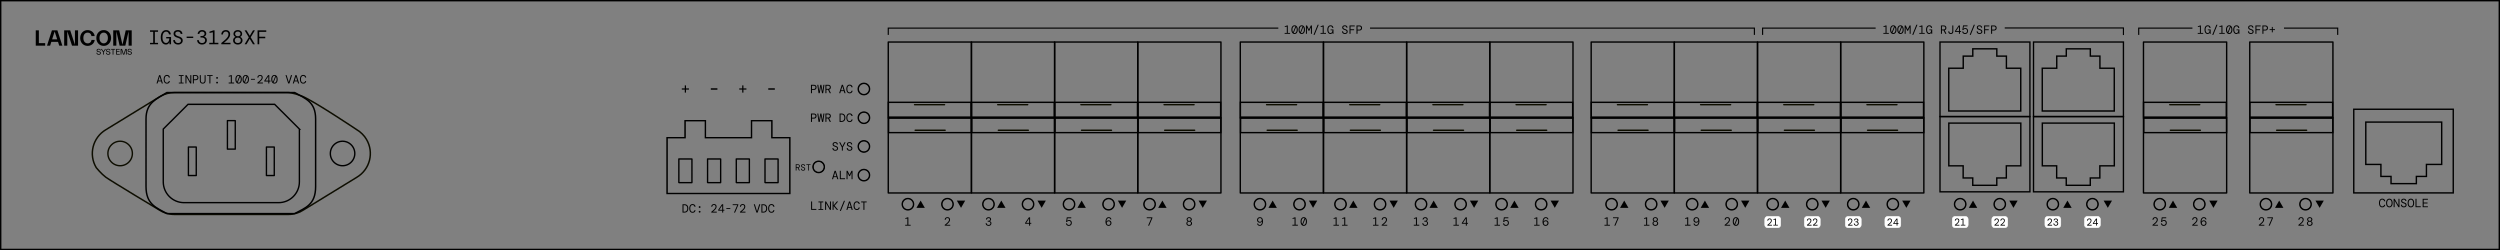 <?xml version="1.0" encoding="UTF-8"?>
<svg xmlns="http://www.w3.org/2000/svg" xml:space="preserve" id="Ebene_1" x="0" y="0" style="enable-background:new 0 0 1253.62 125.43" version="1.1" viewBox="0 0 1253.62 125.43">
  <rect x="0" y="0" width="1253.62" height="125.43" fill="#808080" stroke="none"/>
  <style>.st0,.st1,.st2{fill:none;stroke-miterlimit:22.926}.st0{stroke:#0d0d00;stroke-width:.216;stroke-linejoin:bevel}.st1,.st2{stroke:#000}.st1{fill-rule:evenodd;clip-rule:evenodd;stroke-width:.709}.st2{stroke-width:.567}.st3{fill-rule:evenodd;clip-rule:evenodd;fill:#fff}.st4{fill:none;stroke:#fff;stroke-width:.283;stroke-miterlimit:22.926}.st6,.st7,.st8{fill:none;stroke:#000}.st6{stroke-width:.709;stroke-linecap:round;stroke-linejoin:round;stroke-miterlimit:10}.st7,.st8{stroke-width:.713;stroke-miterlimit:22.926}.st8{stroke:#0e0e00;stroke-width:.709;stroke-linecap:round;stroke-linejoin:round;stroke-miterlimit:10}.st10,.st9{fill:none;stroke:#000}.st9{stroke-width:.73;stroke-miterlimit:22.926}.st10{fill-rule:evenodd;clip-rule:evenodd;stroke-width:.689}.st10,.st11,.st12{stroke-miterlimit:22.926}.st11{fill-rule:evenodd;clip-rule:evenodd;fill:none;stroke:#000;stroke-width:.687}.st12{stroke-width:.709}.st12,.st13,.st14,.st19{fill:none;stroke:#000}.st13{stroke-width:.777;stroke-linecap:round;stroke-linejoin:round}.st14,.st19{stroke-width:.709;stroke-miterlimit:10}.st19{stroke-linecap:round;stroke-linejoin:round;stroke-miterlimit:22.926;stroke-dasharray:.22,.22}</style>
  <path d="M413.36 83.69c0-1.57-1.27-2.83-2.83-2.83-1.57 0-2.83 1.27-2.83 2.83 0 1.57 1.27 2.83 2.83 2.83 1.56.01 2.83-1.26 2.83-2.83zM436.04 44.63c0-1.57-1.27-2.83-2.83-2.83-1.57 0-2.83 1.27-2.83 2.83 0 1.57 1.27 2.83 2.83 2.83 1.56.01 2.83-1.26 2.83-2.83zM436.04 59.03c0-1.57-1.27-2.83-2.83-2.83-1.57 0-2.83 1.27-2.83 2.83 0 1.57 1.27 2.83 2.83 2.83 1.56.01 2.83-1.26 2.83-2.83zM436.04 73.43c0-1.57-1.27-2.83-2.83-2.83-1.57 0-2.83 1.27-2.83 2.83 0 1.57 1.27 2.83 2.83 2.83 1.56.01 2.83-1.26 2.83-2.83zM436.04 87.83c0-1.57-1.27-2.83-2.83-2.83-1.57 0-2.83 1.27-2.83 2.83 0 1.57 1.27 2.83 2.83 2.83 1.56.01 2.83-1.26 2.83-2.83z" class="st0"></path>
  <path d="M413.36 83.69c0-1.57-1.27-2.83-2.83-2.83-1.57 0-2.83 1.27-2.83 2.83 0 1.57 1.27 2.83 2.83 2.83 1.56.01 2.83-1.26 2.83-2.83zM396.07 69.04v27.98M396.07 97.02H334.5M458.11 102.4c0-1.57-1.27-2.83-2.83-2.83s-2.83 1.27-2.83 2.83c0 1.57 1.27 2.83 2.83 2.83s2.83-1.26 2.83-2.83zM477.95 102.4c0-1.57-1.27-2.83-2.83-2.83-1.57 0-2.83 1.27-2.83 2.83 0 1.57 1.27 2.83 2.83 2.83 1.56.01 2.83-1.26 2.83-2.83zM498.5 102.4c0-1.57-1.27-2.83-2.83-2.83-1.57 0-2.83 1.27-2.83 2.83 0 1.57 1.27 2.83 2.83 2.83 1.56.01 2.83-1.26 2.83-2.83zM518.35 102.4c0-1.57-1.27-2.83-2.83-2.83s-2.83 1.27-2.83 2.83c0 1.57 1.27 2.83 2.83 2.83s2.83-1.26 2.83-2.83zM538.9 102.4c0-1.57-1.27-2.83-2.83-2.83s-2.83 1.27-2.83 2.83c0 1.57 1.27 2.83 2.83 2.83s2.83-1.26 2.83-2.83zM558.74 102.4c0-1.57-1.27-2.83-2.83-2.83-1.57 0-2.83 1.27-2.83 2.83 0 1.57 1.27 2.83 2.83 2.83 1.56.01 2.83-1.26 2.83-2.83zM579.29 102.4c0-1.57-1.27-2.83-2.83-2.83-1.57 0-2.83 1.27-2.83 2.83 0 1.57 1.27 2.83 2.83 2.83 1.56.01 2.83-1.26 2.83-2.83zM599.13 102.4c0-1.57-1.27-2.83-2.83-2.83s-2.83 1.27-2.83 2.83c0 1.57 1.27 2.83 2.83 2.83s2.83-1.26 2.83-2.83zM634.63 102.4c0-1.57-1.27-2.83-2.83-2.83s-2.83 1.27-2.83 2.83c0 1.57 1.27 2.83 2.83 2.83s2.83-1.26 2.83-2.83zM654.47 102.4c0-1.57-1.27-2.83-2.83-2.83s-2.83 1.27-2.83 2.83c0 1.57 1.27 2.83 2.83 2.83s2.83-1.26 2.83-2.83zM675.03 102.4c0-1.57-1.27-2.83-2.83-2.83s-2.83 1.27-2.83 2.83c0 1.57 1.27 2.83 2.83 2.83s2.83-1.26 2.83-2.83zM694.87 102.4c0-1.57-1.27-2.83-2.83-2.83-1.57 0-2.83 1.27-2.83 2.83 0 1.57 1.27 2.83 2.83 2.83 1.56.01 2.83-1.26 2.83-2.83zM715.42 102.4c0-1.57-1.27-2.83-2.83-2.83-1.57 0-2.83 1.27-2.83 2.83 0 1.57 1.27 2.83 2.83 2.83 1.56.01 2.83-1.26 2.83-2.83zM735.26 102.4c0-1.57-1.27-2.83-2.83-2.83s-2.83 1.27-2.83 2.83c0 1.57 1.27 2.83 2.83 2.83s2.83-1.26 2.83-2.83zM755.81 102.4c0-1.57-1.27-2.83-2.83-2.83s-2.83 1.27-2.83 2.83c0 1.57 1.27 2.83 2.83 2.83s2.83-1.26 2.83-2.83zM775.66 102.4c0-1.57-1.27-2.83-2.83-2.83-1.57 0-2.83 1.27-2.83 2.83 0 1.57 1.27 2.83 2.83 2.83 1.56.01 2.83-1.26 2.83-2.83zM810.97 102.4c0-1.57-1.27-2.83-2.83-2.83-1.57 0-2.83 1.27-2.83 2.83 0 1.57 1.27 2.83 2.83 2.83 1.56.01 2.83-1.26 2.83-2.83zM830.82 102.4c0-1.57-1.27-2.83-2.83-2.83s-2.83 1.27-2.83 2.83c0 1.57 1.27 2.83 2.83 2.83s2.83-1.26 2.83-2.83zM851.37 102.4c0-1.57-1.27-2.83-2.83-2.83-1.57 0-2.83 1.27-2.83 2.83 0 1.57 1.27 2.83 2.83 2.83 1.56.01 2.83-1.26 2.83-2.83zM871.21 102.4c0-1.57-1.27-2.83-2.83-2.83s-2.83 1.27-2.83 2.83c0 1.57 1.27 2.83 2.83 2.83s2.83-1.26 2.83-2.83zM891.76 102.4c0-1.57-1.27-2.83-2.83-2.83s-2.83 1.27-2.83 2.83c0 1.57 1.27 2.83 2.83 2.83s2.83-1.26 2.83-2.83zM911.6 102.4c0-1.57-1.27-2.83-2.83-2.83-1.57 0-2.83 1.27-2.83 2.83 0 1.57 1.27 2.83 2.83 2.83 1.56.01 2.83-1.26 2.83-2.83zM932.15 102.4c0-1.57-1.27-2.83-2.83-2.83-1.57 0-2.83 1.27-2.83 2.83 0 1.57 1.27 2.83 2.83 2.83 1.57.01 2.83-1.26 2.83-2.83zM952 102.4c0-1.57-1.27-2.83-2.83-2.83s-2.83 1.27-2.83 2.83c0 1.57 1.27 2.83 2.83 2.83s2.83-1.26 2.83-2.83zM985.77 102.4c0-1.57-1.27-2.83-2.83-2.83-1.57 0-2.83 1.27-2.83 2.83 0 1.57 1.27 2.83 2.83 2.83 1.56.01 2.83-1.26 2.83-2.83zM1005.62 102.4c0-1.57-1.27-2.83-2.83-2.83-1.57 0-2.83 1.27-2.83 2.83 0 1.57 1.27 2.83 2.83 2.83 1.56.01 2.83-1.26 2.83-2.83zM1032.23 102.4c0-1.57-1.27-2.83-2.83-2.83-1.57 0-2.83 1.27-2.83 2.83 0 1.57 1.27 2.83 2.83 2.83 1.56.01 2.83-1.26 2.83-2.83zM1052.07 102.4c0-1.57-1.27-2.83-2.83-2.83-1.57 0-2.83 1.27-2.83 2.83 0 1.57 1.27 2.83 2.83 2.83 1.57.01 2.83-1.26 2.83-2.83zM1085.84 102.4c0-1.57-1.27-2.83-2.83-2.83-1.57 0-2.83 1.27-2.83 2.83 0 1.57 1.27 2.83 2.83 2.83 1.56.01 2.83-1.26 2.83-2.83zM1105.68 102.4c0-1.57-1.27-2.83-2.83-2.83-1.57 0-2.83 1.27-2.83 2.83 0 1.57 1.27 2.83 2.83 2.83 1.56.01 2.83-1.26 2.83-2.83zM1139.09 102.4c0-1.57-1.27-2.83-2.83-2.83-1.57 0-2.83 1.27-2.83 2.83 0 1.57 1.27 2.83 2.83 2.83 1.56.01 2.83-1.26 2.83-2.83zM1158.93 102.4c0-1.57-1.27-2.83-2.83-2.83-1.57 0-2.83 1.27-2.83 2.83 0 1.57 1.27 2.83 2.83 2.83 1.57.01 2.83-1.26 2.83-2.83z" class="st0"></path>
  <path d="M452.44 102.4c0-1.57 1.27-2.83 2.83-2.83s2.83 1.27 2.83 2.83c0 1.57-1.27 2.83-2.83 2.83s-2.83-1.26-2.83-2.83zM472.28 102.4c0-1.57 1.27-2.83 2.83-2.83 1.57 0 2.83 1.27 2.83 2.83 0 1.57-1.27 2.83-2.83 2.83a2.821 2.821 0 0 1-2.83-2.83zM492.83 102.4c0-1.57 1.27-2.83 2.83-2.83 1.57 0 2.83 1.27 2.83 2.83 0 1.57-1.27 2.83-2.83 2.83a2.821 2.821 0 0 1-2.83-2.83zM512.68 102.4c0-1.57 1.27-2.83 2.83-2.83s2.83 1.27 2.83 2.83c0 1.57-1.27 2.83-2.83 2.83s-2.83-1.26-2.83-2.83zM430.37 87.83c0-1.57 1.27-2.83 2.83-2.83 1.57 0 2.83 1.27 2.83 2.83 0 1.57-1.27 2.83-2.83 2.83a2.821 2.821 0 0 1-2.83-2.83zM407.69 83.69c0-1.57 1.27-2.83 2.83-2.83 1.57 0 2.83 1.27 2.83 2.83 0 1.57-1.27 2.83-2.83 2.83a2.821 2.821 0 0 1-2.83-2.83zM533.23 102.4c0-1.57 1.27-2.83 2.83-2.83s2.83 1.27 2.83 2.83c0 1.57-1.27 2.83-2.83 2.83s-2.83-1.26-2.83-2.83zM553.07 102.4c0-1.57 1.27-2.83 2.83-2.83 1.57 0 2.83 1.27 2.83 2.83 0 1.57-1.27 2.83-2.83 2.83a2.821 2.821 0 0 1-2.83-2.83zM573.62 102.4c0-1.57 1.27-2.83 2.83-2.83 1.57 0 2.83 1.27 2.83 2.83 0 1.57-1.27 2.83-2.83 2.83a2.821 2.821 0 0 1-2.83-2.83zM593.46 102.4c0-1.57 1.27-2.83 2.83-2.83s2.83 1.27 2.83 2.83c0 1.57-1.27 2.83-2.83 2.83s-2.83-1.26-2.83-2.83zM628.96 102.4c0-1.57 1.27-2.83 2.83-2.83s2.83 1.27 2.83 2.83c0 1.57-1.27 2.83-2.83 2.83s-2.83-1.26-2.83-2.83zM648.81 102.4c0-1.57 1.27-2.83 2.83-2.83s2.83 1.27 2.83 2.83c0 1.57-1.27 2.83-2.83 2.83s-2.83-1.26-2.83-2.83zM669.36 102.4c0-1.57 1.27-2.83 2.83-2.83s2.83 1.27 2.83 2.83c0 1.57-1.27 2.83-2.83 2.83s-2.83-1.26-2.83-2.83zM689.2 102.4c0-1.57 1.27-2.83 2.83-2.83 1.57 0 2.83 1.27 2.83 2.83 0 1.57-1.27 2.83-2.83 2.83a2.821 2.821 0 0 1-2.83-2.83zM709.75 102.4c0-1.57 1.27-2.83 2.83-2.83 1.57 0 2.83 1.27 2.83 2.83 0 1.57-1.27 2.83-2.83 2.83a2.821 2.821 0 0 1-2.83-2.83zM729.59 102.4c0-1.57 1.27-2.83 2.83-2.83s2.83 1.27 2.83 2.83c0 1.57-1.27 2.83-2.83 2.83s-2.83-1.26-2.83-2.83zM750.14 102.4c0-1.57 1.27-2.83 2.83-2.83s2.83 1.27 2.83 2.83c0 1.57-1.27 2.83-2.83 2.83s-2.83-1.26-2.83-2.83zM769.99 102.4c0-1.57 1.27-2.83 2.83-2.83 1.57 0 2.83 1.27 2.83 2.83 0 1.57-1.27 2.83-2.83 2.83a2.821 2.821 0 0 1-2.83-2.83zM805.3 102.4c0-1.57 1.27-2.83 2.83-2.83 1.57 0 2.83 1.27 2.83 2.83 0 1.57-1.27 2.83-2.83 2.83a2.821 2.821 0 0 1-2.83-2.83zM825.15 102.4c0-1.57 1.27-2.83 2.83-2.83s2.83 1.27 2.83 2.83c0 1.57-1.27 2.83-2.83 2.83s-2.83-1.26-2.83-2.83zM845.7 102.4c0-1.57 1.27-2.83 2.83-2.83 1.57 0 2.83 1.27 2.83 2.83 0 1.57-1.27 2.83-2.83 2.83a2.821 2.821 0 0 1-2.83-2.83zM865.54 102.4c0-1.57 1.27-2.83 2.83-2.83s2.83 1.27 2.83 2.83c0 1.57-1.27 2.83-2.83 2.83s-2.83-1.26-2.83-2.83zM886.09 102.4c0-1.57 1.27-2.83 2.83-2.83s2.83 1.27 2.83 2.83c0 1.57-1.27 2.83-2.83 2.83s-2.83-1.26-2.83-2.83zM905.93 102.4c0-1.57 1.27-2.83 2.83-2.83 1.57 0 2.83 1.27 2.83 2.83 0 1.57-1.27 2.83-2.83 2.83a2.821 2.821 0 0 1-2.83-2.83zM926.48 102.4c0-1.57 1.27-2.83 2.83-2.83 1.57 0 2.83 1.27 2.83 2.83 0 1.57-1.27 2.83-2.83 2.83a2.821 2.821 0 0 1-2.83-2.83zM946.33 102.4c0-1.57 1.27-2.83 2.83-2.83s2.83 1.27 2.83 2.83c0 1.57-1.27 2.83-2.83 2.83s-2.83-1.26-2.83-2.83zM980.1 102.4c0-1.57 1.27-2.83 2.83-2.83 1.57 0 2.83 1.27 2.83 2.83 0 1.57-1.27 2.83-2.83 2.83a2.821 2.821 0 0 1-2.83-2.83zM999.95 102.4c0-1.57 1.27-2.83 2.83-2.83 1.57 0 2.83 1.27 2.83 2.83 0 1.57-1.27 2.83-2.83 2.83a2.815 2.815 0 0 1-2.83-2.83zM1026.56 102.4c0-1.57 1.27-2.83 2.83-2.83 1.57 0 2.83 1.27 2.83 2.83 0 1.57-1.27 2.83-2.83 2.83a2.821 2.821 0 0 1-2.83-2.83zM1046.41 102.4c0-1.57 1.27-2.83 2.83-2.83 1.57 0 2.83 1.27 2.83 2.83 0 1.57-1.27 2.83-2.83 2.83a2.815 2.815 0 0 1-2.83-2.83zM1080.17 102.4c0-1.57 1.27-2.83 2.83-2.83 1.57 0 2.83 1.27 2.83 2.83 0 1.57-1.27 2.83-2.83 2.83a2.821 2.821 0 0 1-2.83-2.83zM1100.01 102.4c0-1.57 1.27-2.83 2.83-2.83 1.57 0 2.83 1.27 2.83 2.83 0 1.57-1.27 2.83-2.83 2.83a2.821 2.821 0 0 1-2.83-2.83zM1153.27 102.4c0-1.57 1.27-2.83 2.83-2.83 1.57 0 2.83 1.27 2.83 2.83 0 1.57-1.27 2.83-2.83 2.83a2.815 2.815 0 0 1-2.83-2.83zM1133.42 102.4c0-1.57 1.27-2.83 2.83-2.83 1.57 0 2.83 1.27 2.83 2.83 0 1.57-1.27 2.83-2.83 2.83a2.821 2.821 0 0 1-2.83-2.83zM430.37 73.43c0-1.57 1.27-2.83 2.83-2.83 1.57 0 2.83 1.27 2.83 2.83 0 1.57-1.27 2.83-2.83 2.83a2.821 2.821 0 0 1-2.83-2.83zM433.21 61.87c-1.57 0-2.83-1.27-2.83-2.83 0-1.57 1.27-2.83 2.83-2.83 1.57 0 2.83 1.27 2.83 2.83s-1.27 2.83-2.83 2.83zM430.37 44.63c0-1.57 1.27-2.83 2.83-2.83 1.57 0 2.83 1.27 2.83 2.83 0 1.57-1.27 2.83-2.83 2.83a2.821 2.821 0 0 1-2.83-2.83z" class="st1"></path>
  <path d="M405.21 85.53v-2.81h-.85v-.34h2.07v.34h-.85v2.81h-.37zm-2.48.05c-.22 0-.41-.04-.58-.13a.918.918 0 0 1-.38-.35c-.09-.15-.13-.33-.14-.53h.4c0 .18.06.34.18.47.12.13.29.2.51.2.21 0 .37-.05.48-.15.11-.1.17-.22.17-.36 0-.12-.03-.22-.08-.29a.631.631 0 0 0-.26-.21c-.12-.06-.28-.13-.49-.19-.29-.09-.5-.21-.63-.36a.834.834 0 0 1-.08-.97c.08-.12.19-.21.34-.28.15-.07.33-.1.53-.1s.37.04.52.11c.15.07.26.18.35.31.08.13.12.28.12.45h-.4c0-.08-.02-.17-.07-.25a.481.481 0 0 0-.2-.2.683.683 0 0 0-.34-.08c-.16 0-.3.04-.41.12a.39.39 0 0 0-.17.33c0 .11.02.19.07.27.05.07.13.14.24.2.11.06.27.12.46.19.18.06.34.13.47.21.13.08.23.18.3.29.07.12.11.26.11.44 0 .17-.04.32-.13.45s-.21.24-.36.31c-.14.06-.32.1-.53.1zm-3.33-1.69h.58c.24 0 .42-.05.53-.16.11-.11.17-.25.17-.42 0-.18-.05-.32-.16-.43-.11-.11-.29-.16-.54-.16h-.57v1.17zm-.38 1.64v-3.15h.97c.24 0 .44.04.6.12.16.08.28.19.35.33.08.14.12.3.12.47 0 .21-.05.39-.16.55-.11.16-.27.27-.49.33l.68 1.35h-.45l-.63-1.29h-.61v1.29h-.38zM426.03 46.8c-.34 0-.63-.09-.88-.27-.25-.18-.43-.43-.56-.76-.13-.32-.19-.71-.19-1.15 0-.44.06-.82.19-1.14.13-.33.32-.58.56-.76.25-.18.54-.27.88-.27.43 0 .78.12 1.04.36s.42.55.46.95h-.56c-.04-.24-.14-.43-.3-.59-.16-.16-.38-.24-.65-.24-.35 0-.62.15-.82.45-.2.3-.3.72-.3 1.25s.1.95.3 1.25c.2.3.47.45.82.45.28 0 .5-.08.66-.23.15-.15.25-.35.29-.59h.56c-.06.4-.22.71-.48.95-.25.23-.59.34-1.02.34m-3.64-3.56-.61 2.03h1.23l-.61-2.03h-.01zm-1.59 3.49 1.31-4.2h.58l1.31 4.2h-.55l-.31-1.04h-1.49l-.31 1.04h-.54zm-6.4-2.18h.77c.32 0 .55-.07.7-.22.15-.15.22-.33.22-.56 0-.24-.07-.43-.22-.57-.15-.14-.38-.21-.72-.21h-.76v1.56zm-.5 2.18v-4.2h1.29c.32 0 .59.05.8.16.21.11.37.25.47.44.1.19.16.4.16.63 0 .28-.07.52-.21.73-.14.21-.36.36-.65.44l.91 1.79h-.6l-.85-1.72H414.4v1.72h-.5zm-3.43 0-.64-4.2h.51l.43 3.24.59-3.24h.52l.59 3.24.43-3.24h.51l-.64 4.2h-.58l-.57-3.23-.57 3.23h-.58zm-3.31-2.12h.88c.3 0 .52-.08.66-.23.14-.15.22-.34.22-.58 0-.24-.07-.44-.22-.59-.14-.15-.36-.23-.66-.23h-.88v1.63zm-.5 2.12v-4.2h1.4c.32 0 .58.06.79.17.2.12.35.27.45.46.1.19.14.4.14.64 0 .23-.05.44-.14.64-.1.19-.25.35-.45.46-.2.12-.47.17-.79.17h-.89v1.66h-.51zM453.91 113.17v-.45h1.08v-3.15l-1.02.2v-.39l1.19-.41h.34v3.75h1.14v.45zM129.15 22.21v-7h4.37v.78h-3.53v2.44h3.02v.75h-3.02v3.03h-.84zm-6.5 0 2.11-3.5-2.11-3.5h.96l1.65 2.74 1.61-2.74h.96l-2.12 3.49 2.12 3.51h-.96l-1.66-2.75-1.6 2.75h-.96zm-3.41-.64c.45 0 .81-.11 1.09-.34.28-.23.41-.57.41-1 0-.43-.14-.77-.41-.99-.28-.23-.64-.35-1.09-.35-.45 0-.81.11-1.08.35-.28.23-.41.56-.41.99 0 .44.14.78.41 1 .27.23.63.34 1.08.34zm0-3.4c.41 0 .74-.11.98-.33.24-.22.35-.5.35-.85 0-.34-.12-.62-.35-.84-.24-.22-.56-.32-.98-.32-.41 0-.74.11-.97.32-.24.22-.36.5-.36.84 0 .35.12.63.36.85.23.22.56.33.97.33zm0 4.16c-.47 0-.87-.09-1.22-.27-.35-.18-.63-.42-.83-.72-.2-.31-.3-.66-.3-1.05 0-.44.12-.81.35-1.12.23-.31.5-.52.81-.64v-.05c-.29-.14-.53-.34-.7-.6-.18-.26-.27-.57-.27-.92 0-.34.09-.65.27-.94.18-.28.43-.51.76-.67.33-.17.71-.25 1.14-.25.43 0 .8.08 1.13.25.32.17.58.39.76.67.18.28.27.59.27.94s-.09.66-.26.92c-.18.26-.41.46-.71.6v.05c.31.12.58.33.81.64.23.31.35.68.35 1.12 0 .39-.1.74-.3 1.05-.2.31-.47.55-.82.72-.37.18-.77.27-1.24.27zm-8.26-.12v-.66c.72-.57 1.35-1.1 1.88-1.58.54-.48.95-.94 1.25-1.39.29-.45.44-.9.44-1.37 0-.42-.12-.75-.36-.99s-.55-.37-.96-.37c-.31 0-.57.07-.78.2-.21.13-.37.31-.48.53-.11.22-.16.46-.16.71h-.83c.01-.46.11-.85.31-1.18.2-.33.46-.58.8-.76.34-.17.72-.26 1.14-.26.69 0 1.22.19 1.6.57.38.38.57.89.57 1.53 0 .42-.09.82-.27 1.2-.18.38-.42.75-.72 1.11-.3.35-.64.69-1.01 1.02-.37.33-.75.64-1.13.94h3.32v.75h-4.61zm-6.04 0v-.76h1.81V16.2l-1.71.33v-.64l1.99-.68h.56v6.24h1.91v.76h-4.56zm-3.61.12c-.46 0-.87-.09-1.24-.25-.36-.17-.66-.42-.88-.74-.22-.33-.34-.73-.36-1.2h.86c.01.4.16.74.44 1.02s.67.41 1.17.41c.49 0 .86-.12 1.13-.38.27-.25.4-.59.4-1.03 0-.3-.08-.55-.23-.74-.15-.2-.36-.34-.62-.44-.26-.1-.54-.15-.85-.15h-.61v-.76h.53c.45 0 .81-.1 1.09-.29.27-.19.4-.48.4-.85 0-.31-.11-.57-.32-.77-.22-.2-.52-.3-.92-.3-.39 0-.7.11-.94.33-.24.22-.38.5-.41.84h-.84c.01-.38.11-.71.3-1 .19-.29.44-.52.77-.69.32-.17.7-.25 1.13-.25.46 0 .85.08 1.15.24.31.16.55.38.71.64.16.27.24.57.24.9 0 .35-.11.65-.32.91-.21.26-.47.45-.76.56v.06c.39.12.72.32.98.61s.39.67.39 1.15c0 .41-.09.77-.28 1.1-.19.33-.46.59-.82.78s-.8.29-1.29.29zm-7.74-3.26v-.72h3.3v.72h-3.3zm-4.28 3.26c-.49 0-.92-.09-1.29-.28a2.11 2.11 0 0 1-.84-.78c-.2-.33-.3-.72-.31-1.17h.88c.01.4.14.75.41 1.04.26.29.64.43 1.14.43.46 0 .82-.11 1.06-.34.25-.22.38-.49.38-.8 0-.26-.06-.48-.18-.66-.12-.18-.31-.33-.58-.47-.27-.14-.63-.28-1.09-.43-.64-.19-1.11-.46-1.4-.79-.29-.33-.44-.75-.44-1.24 0-.33.09-.63.26-.9s.42-.48.75-.63c.33-.15.72-.23 1.19-.23.44 0 .82.08 1.16.24.33.16.59.39.77.69.18.29.27.63.27 1.01h-.88c0-.19-.05-.37-.15-.55-.1-.18-.25-.33-.45-.45s-.45-.18-.76-.18c-.37 0-.67.09-.92.26-.25.18-.37.42-.37.73 0 .23.05.43.16.59.11.16.29.3.55.44.25.13.6.27 1.03.41.41.13.76.29 1.05.46.29.18.51.4.67.66.16.26.24.58.24.97 0 .38-.1.72-.29 1.01-.19.29-.46.52-.81.7-.35.18-.75.26-1.21.26zm-6.14 0c-.49 0-.93-.14-1.32-.43s-.69-.71-.91-1.24c-.22-.54-.32-1.19-.32-1.94s.11-1.39.33-1.93c.22-.54.53-.96.93-1.25s.88-.44 1.44-.44c.66 0 1.2.19 1.61.58.42.39.67.91.74 1.56h-.93c-.07-.4-.22-.73-.46-.98-.24-.25-.57-.38-.96-.38-.57 0-1.02.25-1.35.75-.33.5-.49 1.19-.49 2.08 0 .9.16 1.6.49 2.09.33.49.75.74 1.27.74.37 0 .68-.11.92-.33.24-.22.42-.51.55-.86.12-.35.19-.71.2-1.09h-1.56v-.72h2.42v3.67H85l-.07-1.06h-.04c-.14.36-.34.65-.61.86-.28.22-.64.32-1.11.32zm-7.94-.12v-.73h1.59v-5.54h-1.59v-.73h4.02v.73h-1.59v5.54h1.59v.73h-4.02zM19.49 15.2h-1.56v7.7h4.72v-1.28h-3.16zM37.58 22.45 35.2 15.2h-3.02v7.7h1.56v-7.25l2.38 7.25h3.02v-7.7h-1.56zM28.78 15.2h-2.74l-2.47 7.69h1.56l.6-1.88h3.37l.6 1.88h1.56l-2.48-7.69zm-2.64 4.52 1.27-3.96 1.27 3.96h-2.54zM45.27 21.29c-.33.3-.75.45-1.26.45-.67 0-1.2-.24-1.6-.71-.4-.48-.6-1.13-.6-1.97 0-.84.19-1.5.58-1.97.39-.48.9-.71 1.55-.71.54 0 .96.14 1.29.43.32.29.53.71.61 1.27h1.62c-.05-.45-.18-.86-.4-1.23-.21-.37-.48-.68-.79-.94-.32-.26-.68-.46-1.09-.6-.41-.14-.84-.21-1.28-.21-.54 0-1.04.1-1.49.31-.45.21-.84.49-1.17.84-.32.35-.58.77-.76 1.25-.18.48-.27 1-.27 1.55s.09 1.07.27 1.55c.18.48.44.9.76 1.25.33.35.72.63 1.18.84.46.21.96.31 1.5.31.45 0 .87-.07 1.28-.21.41-.14.77-.33 1.09-.59.32-.26.59-.57.8-.94.21-.37.34-.78.4-1.23h-1.62c-.07.55-.27.96-.6 1.26M55.43 17.5c-.18-.48-.43-.9-.76-1.25a3.64 3.64 0 0 0-1.16-.84c-.45-.21-.95-.31-1.5-.31s-1.05.1-1.5.31c-.45.21-.84.49-1.16.84-.32.35-.58.77-.76 1.25-.18.48-.27 1-.27 1.55s.09 1.07.27 1.55c.18.48.43.9.76 1.25.32.35.71.63 1.16.84.45.21.95.31 1.5.31s1.05-.1 1.5-.31c.45-.21.84-.49 1.16-.84.32-.35.58-.77.76-1.25.18-.48.27-1 .27-1.55s-.09-1.07-.27-1.55m-1.93 3.52c-.4.48-.9.71-1.5.71s-1.1-.24-1.5-.71c-.4-.48-.6-1.13-.6-1.97 0-.84.2-1.5.6-1.97.4-.48.9-.71 1.5-.71s1.1.24 1.5.71c.4.48.6 1.13.6 1.97 0 .84-.2 1.5-.6 1.97zM58.34 15.65l1.64 7.25h2.87l1.64-7.25v7.25h1.56v-7.7h-3l-1.64 7.25-1.64-7.25h-2.99v7.7h1.56zM49.75 25.79l-.36-.06c-.29-.05-.54-.16-.54-.46 0-.3.25-.47.64-.47s.65.16.67.54h.38c-.02-.59-.5-.87-1.06-.87-.55 0-1.02.28-1.02.81s.41.72.79.79l.36.06c.3.05.57.16.57.47 0 .31-.24.51-.66.51-.42 0-.74-.19-.77-.65h-.38c.02.69.56.99 1.15.99.59 0 1.04-.31 1.04-.85.01-.54-.39-.73-.81-.81M54.52 25.79l-.36-.06c-.29-.05-.54-.16-.54-.46 0-.3.25-.47.64-.47s.65.16.67.54h.38c-.02-.59-.5-.87-1.06-.87s-1.02.28-1.02.81.41.72.79.79l.36.06c.3.05.57.16.57.47 0 .31-.24.51-.66.51-.42 0-.74-.19-.76-.65h-.38c.02.69.56.99 1.15.99.59 0 1.04-.31 1.04-.85s-.4-.73-.82-.81M55.58 24.87h.91v2.51h.38v-2.51h.91v-.34h-2.2zM58.62 26.07h1.28v-.34h-1.28v-.86h1.42v-.34h-1.8v2.85h1.82v-.34h-1.44zM62.02 27.12l-.85-2.59h-.67v2.85h.38v-2.59l.84 2.59h.59l.84-2.59v2.59h.38v-2.85h-.67zM65.29 25.79l-.36-.06c-.29-.05-.54-.16-.54-.46 0-.3.25-.47.64-.47s.65.16.67.54h.38c-.02-.59-.5-.87-1.06-.87s-1.02.28-1.02.81.41.72.79.79l.36.06c.3.05.57.16.57.47 0 .31-.24.51-.66.51-.42 0-.74-.19-.76-.65h-.38c.02.69.56.99 1.15.99.59 0 1.04-.31 1.04-.85.01-.54-.4-.73-.82-.81M51.87 25.76l-.83-1.23h-.43l1.07 1.59v1.26h.38v-1.26l1.06-1.59h-.43zM1139.21 16.21v-1.12h-1.12v-.46h1.12v-1.12h.46v1.12h1.12v.46h-1.12v1.12h-.46zm-4.23-1.36h.88c.3 0 .52-.08.66-.23.14-.15.22-.34.22-.58 0-.24-.07-.44-.22-.59-.14-.15-.36-.23-.66-.23h-.88v1.63zm-.5 2.11v-4.2h1.4c.32 0 .58.06.79.17.2.12.35.27.45.46.1.19.14.4.14.64 0 .23-.05.44-.14.64-.1.19-.25.35-.45.46-.2.12-.47.17-.79.17h-.89v1.66h-.51zm-3.5 0v-4.2h2.62v.47h-2.12v1.46h1.81v.45h-1.81v1.82h-.5zm-2.3.08c-.3 0-.55-.06-.77-.17a1.14 1.14 0 0 1-.5-.47c-.12-.2-.18-.43-.18-.7h.53c0 .24.09.45.24.62.16.17.39.26.69.26.28 0 .49-.07.64-.2.15-.13.22-.29.22-.48 0-.16-.04-.29-.11-.39-.07-.11-.19-.2-.35-.28-.16-.08-.38-.17-.65-.26-.38-.12-.66-.27-.84-.47-.18-.2-.26-.45-.26-.74 0-.2.05-.38.16-.54a1 1 0 0 1 .45-.38c.2-.09.43-.14.71-.14.26 0 .5.05.69.15.2.1.35.24.46.41.11.18.16.38.16.61h-.53a.7.7 0 0 0-.36-.6.894.894 0 0 0-.46-.11c-.22 0-.4.05-.55.16-.15.11-.22.25-.22.43 0 .14.03.26.1.35.07.1.18.18.33.26.15.08.36.16.62.25.24.08.45.17.63.28.17.11.31.24.4.39.09.16.14.35.14.58 0 .23-.06.43-.17.61-.12.18-.28.31-.49.42-.22.1-.46.15-.73.15zm-7.29 0c-.3 0-.56-.09-.79-.26-.23-.17-.41-.42-.54-.75-.13-.32-.2-.71-.2-1.16 0-.45.07-.83.2-1.16.13-.32.32-.57.56-.75.24-.18.53-.26.86-.26.4 0 .72.12.97.35.25.23.4.54.45.94h-.56c-.04-.24-.13-.44-.28-.59a.783.783 0 0 0-.58-.23c-.34 0-.61.15-.81.45-.2.3-.29.72-.29 1.25 0 .54.1.96.29 1.25.2.3.45.44.76.44.22 0 .41-.07.55-.2.14-.13.25-.31.33-.52.07-.21.11-.43.12-.65h-.94v-.43h1.45v2.2h-.46l-.04-.64h-.02c-.08.22-.21.39-.37.52s-.38.2-.66.2zm-3.56-.47c.21 0 .4-.07.56-.21.16-.14.29-.34.38-.59.09-.26.14-.56.14-.91 0-.27-.03-.52-.09-.74-.06-.22-.14-.4-.24-.55l-1.17 2.89c.14.08.28.11.42.11zm-1.08-1.71c0 .27.03.52.09.73.06.22.14.4.24.55l1.16-2.89a.804.804 0 0 0-.41-.1c-.21 0-.4.07-.56.21-.16.14-.29.33-.38.59-.1.26-.14.56-.14.91zm1.08 2.18c-.32 0-.59-.09-.84-.26-.24-.18-.43-.43-.56-.75-.13-.32-.2-.71-.2-1.16 0-.45.07-.83.2-1.16.13-.32.32-.57.56-.75.24-.18.52-.26.84-.26.32 0 .6.09.84.26.24.18.43.43.56.75.13.32.2.71.2 1.16 0 .45-.07.83-.2 1.16-.13.32-.32.57-.56.75-.24.17-.52.26-.84.26zm-4.98-.08v-.46h1.09v-3.15l-1.03.2v-.38l1.19-.41h.34v3.74h1.15v.46h-2.74zm-3.52.54 2.08-5.1h.53l-2.08 5.1h-.53zm-2.34-.46c-.3 0-.56-.09-.79-.26-.23-.17-.41-.42-.54-.75-.13-.32-.2-.71-.2-1.16 0-.45.07-.83.2-1.16.13-.32.32-.57.56-.75.24-.18.53-.26.86-.26.4 0 .72.12.97.35.25.23.4.54.45.94h-.56c-.04-.24-.13-.44-.28-.59a.783.783 0 0 0-.58-.23c-.34 0-.61.15-.81.45-.2.3-.29.72-.29 1.25 0 .54.1.96.29 1.25.2.3.45.44.76.44.22 0 .41-.07.55-.2.14-.13.25-.31.33-.52.07-.21.11-.43.12-.65h-.94v-.43h1.45v2.2h-.46l-.04-.64h-.02c-.08.22-.21.39-.37.52s-.38.2-.66.2zm-4.94-.08v-.46h1.09v-3.15l-1.03.2v-.38l1.19-.41h.34v3.74h1.15v.46h-2.74z"></path>
  <path d="M1072.45 17.5v-3.4h26.93M1172.23 17.5v-3.4h-26.93" class="st2"></path>
  <path d="M152.04 41.93c-.34 0-.63-.09-.88-.27-.25-.18-.43-.43-.56-.76-.13-.32-.19-.71-.19-1.15 0-.44.06-.82.19-1.14.13-.33.32-.58.56-.76.25-.18.54-.27.88-.27.43 0 .78.12 1.04.36s.42.55.46.95h-.56c-.04-.24-.14-.43-.3-.59-.16-.16-.38-.24-.65-.24-.35 0-.62.15-.82.45-.2.3-.3.72-.3 1.25s.1.95.3 1.25c.2.3.47.45.82.45.28 0 .5-.08.66-.23.15-.15.25-.35.29-.59h.56c-.06.4-.22.71-.48.95-.25.22-.59.34-1.02.34m-3.64-3.57-.61 2.03h1.23l-.61-2.03h-.01zm-1.59 3.5 1.31-4.2h.58l1.31 4.2h-.55l-.31-1.04h-1.49l-.31 1.04h-.54zm-2.3 0-1.34-4.2h.54l1.1 3.55 1.1-3.55h.55l-1.34 4.2h-.61zm-6.89-.39c.21 0 .4-.07.56-.21.16-.14.29-.34.38-.59.09-.26.14-.56.14-.91 0-.27-.03-.52-.09-.74-.06-.22-.14-.4-.24-.55l-1.17 2.89c.13.07.27.11.42.11zm-1.08-1.71c0 .27.03.52.09.73.06.22.14.4.24.55l1.16-2.89a.804.804 0 0 0-.41-.1c-.21 0-.4.07-.56.21-.16.14-.29.33-.38.59-.1.25-.14.55-.14.91zm1.08 2.17c-.32 0-.59-.09-.84-.26-.24-.18-.43-.43-.56-.75-.13-.32-.2-.71-.2-1.16 0-.45.07-.83.2-1.16.13-.32.32-.57.56-.75.24-.18.52-.26.84-.26.32 0 .6.09.84.26.24.18.43.43.56.75.13.32.2.71.2 1.16 0 .45-.07.83-.2 1.16-.13.32-.32.57-.56.75-.24.17-.52.26-.84.26zm-4.53-1.5h1.47v-2.18l-1.47 2.18zm1.45 1.43v-.97h-2.01v-.39l1.91-2.84h.6v2.77h.6v.46h-.6v.97h-.5zm-5.47 0v-.4c.43-.34.81-.66 1.13-.95s.57-.57.75-.83c.18-.27.26-.54.26-.82 0-.25-.07-.45-.21-.6-.14-.15-.33-.22-.57-.22-.18 0-.34.04-.47.12-.13.08-.22.19-.29.32-.06.13-.1.27-.1.43h-.5c0-.28.06-.51.18-.71.12-.2.28-.35.48-.45.2-.1.43-.16.69-.16.41 0 .73.11.96.34.23.23.34.53.34.92 0 .25-.05.49-.16.72-.11.23-.25.45-.43.66-.18.21-.38.42-.61.61-.22.2-.45.38-.68.56h1.99v.45h-2.76zm-3.23-1.89v-.43h1.98v.43h-1.98zm-2.61 1.5c.21 0 .4-.07.56-.21.16-.14.29-.34.38-.59.09-.26.14-.56.14-.91 0-.27-.03-.52-.09-.74-.06-.22-.14-.4-.24-.55l-1.17 2.89c.14.07.28.11.42.11zm-1.08-1.71c0 .27.03.52.09.73.06.22.14.4.24.55l1.16-2.89a.804.804 0 0 0-.41-.1c-.21 0-.4.07-.56.21-.16.14-.29.33-.38.59-.1.25-.14.55-.14.91zm1.08 2.17c-.32 0-.59-.09-.84-.26-.24-.18-.43-.43-.56-.75-.13-.32-.2-.71-.2-1.16 0-.45.07-.83.2-1.16.13-.32.32-.57.56-.75.24-.18.52-.26.84-.26.32 0 .6.09.84.26.24.18.43.43.56.75.13.32.2.71.2 1.16 0 .45-.07.83-.2 1.16-.13.32-.32.57-.56.75-.24.17-.52.26-.84.26zm-3.59-.46c.21 0 .4-.07.56-.21.16-.14.29-.34.38-.59.09-.26.14-.56.14-.91 0-.27-.03-.52-.09-.74-.06-.22-.14-.4-.24-.55l-1.17 2.89c.13.07.27.11.42.11zm-1.09-1.71c0 .27.03.52.09.73.06.22.14.4.24.55l1.16-2.89a.804.804 0 0 0-.41-.1c-.21 0-.4.07-.56.21-.16.14-.29.33-.38.59-.09.25-.14.55-.14.91zm1.09 2.17c-.32 0-.59-.09-.84-.26-.24-.18-.43-.43-.56-.75-.13-.32-.2-.71-.2-1.16 0-.45.07-.83.2-1.16.13-.32.32-.57.56-.75.24-.18.52-.26.84-.26.32 0 .6.09.84.26.24.18.43.43.56.75.13.32.2.71.2 1.16 0 .45-.07.83-.2 1.16-.13.32-.32.57-.56.75-.24.17-.52.26-.84.26zm-4.98-.07v-.46h1.08v-3.15l-1.02.2v-.38l1.19-.41h.34v3.74h1.14v.46h-2.73zm-5.81-2.36c-.12 0-.23-.04-.32-.13a.401.401 0 0 1-.13-.31c0-.12.04-.22.13-.31a.463.463 0 0 1 .64 0c.09.08.13.19.13.31s-.04.23-.13.31c-.09.09-.2.13-.32.13zm0 2.37c-.12 0-.23-.04-.32-.13a.401.401 0 0 1-.13-.31c0-.12.04-.22.13-.31a.463.463 0 0 1 .64 0c.09.08.13.19.13.31s-.04.23-.13.31c-.09.09-.2.13-.32.13zm-3.85-.01v-3.74h-1.13v-.46h2.76v.46h-1.13v3.74h-.5zm-3.35.07c-.28 0-.53-.06-.75-.17-.22-.12-.39-.29-.52-.53-.13-.24-.19-.54-.19-.9v-2.67h.5v2.69c0 .36.09.64.26.83.18.2.41.29.7.29s.52-.1.69-.29c.17-.2.26-.47.26-.83v-2.69h.5v2.67c0 .36-.06.66-.19.9s-.3.42-.52.53c-.21.11-.46.17-.74.17zm-4.44-2.19h.88c.3 0 .52-.08.66-.23.14-.15.22-.34.22-.58 0-.24-.07-.44-.22-.59-.14-.15-.36-.23-.66-.23h-.88v1.63zm-.51 2.12v-4.2h1.4c.32 0 .58.06.79.17.2.12.35.27.45.46.1.19.14.4.14.64 0 .23-.05.44-.14.64-.1.19-.25.35-.45.46-.2.12-.47.17-.79.17h-.89v1.66h-.51zm-3.7 0v-4.2h.52l1.91 3.32v-3.32h.5v4.2h-.53l-1.91-3.32v3.32H93zm-3.34 0v-.44h.95V38.1h-.95v-.44h2.41v.44h-.95v3.32h.95v.44h-2.41zm-5.96.07c-.34 0-.63-.09-.88-.27-.25-.18-.43-.43-.56-.76-.13-.32-.19-.71-.19-1.15 0-.44.07-.82.19-1.14.13-.33.32-.58.56-.76.25-.18.54-.27.88-.27.43 0 .78.12 1.04.36s.42.55.46.95h-.56c-.04-.24-.14-.43-.3-.59-.16-.16-.38-.24-.65-.24-.35 0-.62.15-.82.45-.2.3-.3.72-.3 1.25s.1.95.3 1.25c.2.3.47.45.82.45.28 0 .5-.08.66-.23.15-.15.25-.35.29-.59h.56c-.06.4-.22.71-.48.95-.24.22-.59.34-1.02.34zm-3.64-3.57-.61 2.03h1.23l-.61-2.03h-.01zm-1.59 3.5 1.31-4.2h.58l1.31 4.2h-.55l-.31-1.04h-1.49l-.31 1.04h-.54zM386.83 106.69c-.34 0-.63-.09-.88-.27-.25-.18-.43-.43-.56-.76-.13-.32-.19-.71-.19-1.15 0-.44.07-.82.19-1.14.13-.33.32-.58.56-.76.25-.18.54-.27.88-.27.43 0 .78.12 1.04.36s.42.55.46.95h-.56c-.04-.24-.14-.43-.3-.59-.16-.16-.38-.24-.65-.24-.35 0-.62.15-.82.45-.2.3-.3.72-.3 1.25s.1.95.3 1.25c.2.3.47.45.82.45.28 0 .5-.08.66-.23.15-.15.25-.35.29-.59h.56c-.06.4-.22.71-.48.95-.25.22-.59.34-1.02.34m-4.53-.54h.37c.37 0 .66-.07.88-.2.22-.14.38-.33.48-.57.1-.24.15-.53.15-.86 0-.33-.05-.62-.15-.86-.1-.24-.26-.43-.48-.57-.22-.14-.52-.2-.88-.2h-.37v3.26zm-.5.46v-4.2h.88c.69 0 1.2.19 1.53.56.33.38.49.89.49 1.54s-.16 1.16-.49 1.54c-.33.38-.84.56-1.53.56h-.88zm-2.49 0-1.34-4.2h.54l1.1 3.55 1.1-3.55h.55l-1.34 4.2h-.61zm-8.25 0v-.4c.43-.34.81-.66 1.13-.95.32-.29.57-.57.75-.83.18-.27.26-.54.26-.82 0-.25-.07-.45-.21-.6-.14-.15-.33-.22-.57-.22-.18 0-.34.04-.47.12-.13.08-.22.19-.29.32-.06.13-.1.27-.1.43h-.5c0-.28.06-.51.18-.71.12-.2.28-.35.48-.45.2-.1.43-.16.69-.16.41 0 .73.11.96.34.23.23.34.53.34.92 0 .25-.05.49-.16.72-.11.23-.25.45-.43.66-.18.21-.38.42-.61.61-.22.2-.45.38-.68.56h1.99v.45h-2.76zm-3.01 0 1.64-3.74h-2.29v-.46h2.81v.4l-1.62 3.8h-.54zm-3.82-1.88v-.43h1.98v.43h-1.98zm-3.54.46h1.47V103l-1.47 2.19zm1.45 1.42v-.97h-2.01v-.39l1.91-2.84h.6v2.77h.6v.46h-.6v.97h-.5zm-5.47 0v-.4c.43-.34.81-.66 1.13-.95.32-.29.57-.57.75-.83.18-.27.26-.54.26-.82 0-.25-.07-.45-.21-.6-.14-.15-.33-.22-.57-.22-.18 0-.34.04-.47.12-.13.08-.22.19-.29.32-.06.13-.1.27-.1.43h-.5c0-.28.06-.51.18-.71.12-.2.28-.35.48-.45.2-.1.43-.16.69-.16.41 0 .73.11.96.34.23.23.34.53.34.92 0 .25-.05.49-.16.72-.11.23-.25.45-.43.66-.18.21-.38.42-.61.61-.22.2-.45.38-.68.56h1.99v.45h-2.76zm-5.84-2.35c-.12 0-.23-.04-.32-.13a.401.401 0 0 1-.13-.31c0-.12.04-.22.13-.31.09-.08.19-.13.32-.13s.23.04.32.13c.09.08.13.19.13.31s-.04.23-.13.31c-.09.08-.19.13-.32.13zm0 2.37c-.12 0-.23-.04-.32-.13a.401.401 0 0 1-.13-.31c0-.12.04-.22.13-.31.09-.08.19-.13.32-.13s.23.04.32.13c.09.08.13.19.13.31s-.04.23-.13.31c-.09.08-.19.13-.32.13zm-3.56.06c-.34 0-.63-.09-.88-.27-.25-.18-.43-.43-.56-.76-.13-.32-.19-.71-.19-1.15 0-.44.07-.82.19-1.14.13-.33.32-.58.56-.76.25-.18.54-.27.88-.27.43 0 .78.12 1.04.36s.42.55.46.95h-.56c-.04-.24-.14-.43-.3-.59-.16-.16-.38-.24-.65-.24-.35 0-.62.15-.82.45-.2.3-.3.72-.3 1.25s.1.95.3 1.25c.2.3.47.45.82.45.28 0 .5-.08.66-.23.15-.15.25-.35.29-.59h.56c-.06.4-.22.71-.48.95-.25.22-.59.34-1.02.34zm-4.53-.54h.37c.37 0 .66-.07.88-.2.22-.14.38-.33.48-.57.1-.24.15-.53.15-.86 0-.33-.05-.62-.15-.86-.1-.24-.26-.43-.48-.57-.22-.14-.52-.2-.88-.2h-.37v3.26zm-.5.46v-4.2h.88c.69 0 1.2.19 1.53.56.33.38.49.89.49 1.54s-.16 1.16-.49 1.54c-.33.38-.84.56-1.53.56h-.88zM473.73 113.17v-.4c.43-.34.81-.66 1.13-.95s.57-.57.75-.83c.18-.27.26-.54.26-.82 0-.25-.07-.45-.21-.6-.14-.15-.33-.22-.57-.22-.18 0-.34.04-.47.12-.13.08-.22.19-.29.32-.06.13-.1.27-.1.43h-.5c0-.28.07-.51.18-.71.12-.2.28-.35.48-.45.2-.1.43-.16.69-.16.41 0 .73.11.96.34.23.23.34.53.34.92 0 .25-.05.49-.16.72-.11.23-.25.45-.43.66-.18.21-.38.42-.61.61-.22.2-.45.38-.68.56h1.99v.45h-2.76zM495.74 113.25c-.28 0-.52-.05-.74-.15-.22-.1-.39-.25-.53-.45-.13-.2-.2-.44-.22-.72h.52c.01.24.1.44.26.61.17.17.4.25.7.25.29 0 .52-.07.68-.22.16-.15.24-.35.24-.61 0-.18-.05-.33-.14-.45a.76.76 0 0 0-.37-.26c-.15-.06-.32-.09-.51-.09h-.37v-.46h.32c.27 0 .49-.06.65-.17a.6.6 0 0 0 .24-.51c0-.19-.07-.34-.2-.46s-.31-.18-.55-.18c-.23 0-.42.06-.56.19-.14.13-.23.3-.25.51h-.5c.01-.23.07-.43.18-.6.11-.17.27-.31.46-.41.19-.1.42-.15.67-.15.28 0 .51.05.69.14.19.1.33.23.42.39.1.16.14.34.14.54 0 .21-.06.39-.19.55-.13.16-.28.27-.46.33v.04c.24.07.43.19.59.37.16.17.23.4.23.69 0 .24-.06.46-.17.66-.11.2-.28.35-.49.47-.19.09-.45.15-.74.15M514.59 111.75h1.47v-2.18l-1.47 2.18zm1.45 1.42v-.97h-2.01v-.39l1.91-2.84h.6v2.77h.6v.46h-.6v.97h-.5zM535.96 113.25c-.29 0-.54-.05-.74-.16a1.23 1.23 0 0 1-.49-.44c-.12-.18-.19-.39-.22-.63h.52c.04.23.14.41.31.56.17.14.38.21.64.21.3 0 .54-.1.71-.29.17-.19.26-.44.26-.73 0-.31-.09-.56-.26-.73a.912.912 0 0 0-.68-.27c-.22 0-.41.05-.57.15-.16.1-.28.23-.38.39h-.48l.36-2.32h2.24v.46h-1.85l-.22 1.25h.03c.09-.1.22-.19.38-.26.16-.08.34-.11.55-.11.28 0 .52.06.72.18.21.12.37.29.48.5.12.22.17.47.17.76 0 .27-.06.52-.17.75-.11.23-.28.41-.5.54-.24.12-.5.19-.81.19M555.89 112.79c.28 0 .5-.09.67-.26.17-.18.25-.4.25-.66 0-.27-.08-.49-.25-.66a.904.904 0 0 0-.67-.26c-.18 0-.35.04-.48.12-.14.08-.25.19-.32.33-.08.14-.12.3-.12.47s.04.33.12.47c.08.14.19.25.32.33.14.08.3.12.48.12m.04.46c-.37 0-.67-.09-.9-.27-.23-.18-.4-.42-.51-.72-.11-.3-.17-.64-.17-1.02 0-.46.06-.86.19-1.21s.31-.62.55-.82c.24-.2.53-.3.87-.3.27 0 .5.05.69.15.19.1.34.24.45.41.11.17.18.37.2.59h-.47a.874.874 0 0 0-.29-.51c-.15-.13-.34-.19-.57-.19-.2 0-.38.06-.55.19-.17.13-.3.32-.41.58-.11.26-.17.6-.18 1h.03c.09-.17.23-.32.43-.45.19-.13.42-.19.7-.19.25 0 .48.06.68.17.2.12.36.28.48.48.12.2.18.44.18.7 0 .26-.06.49-.17.7-.11.21-.28.39-.49.51-.22.13-.46.2-.74.2zM575.69 113.17l1.63-3.74h-2.29v-.46h2.82v.41l-1.63 3.79zM596.31 112.79c.27 0 .48-.07.65-.21.17-.14.25-.34.25-.6 0-.26-.08-.46-.25-.6-.17-.14-.38-.21-.65-.21s-.48.07-.65.21c-.17.14-.25.34-.25.6 0 .26.08.46.25.6.16.14.38.21.65.21m0-2.04c.25 0 .44-.06.58-.2.14-.13.21-.3.21-.51 0-.2-.07-.37-.21-.5-.14-.13-.34-.2-.58-.2-.25 0-.44.07-.59.2-.14.13-.21.3-.21.5 0 .21.07.38.21.51.14.14.34.2.59.2zm0 2.5c-.28 0-.52-.05-.73-.16-.21-.11-.38-.25-.49-.43a1.11 1.11 0 0 1-.18-.63c0-.26.07-.49.21-.67.14-.18.3-.31.49-.38v-.03a.925.925 0 0 1-.42-.36.937.937 0 0 1-.16-.55c0-.2.05-.39.16-.56.11-.17.26-.3.45-.41.2-.1.42-.15.68-.15.26 0 .48.05.67.15.19.1.35.23.46.41.11.17.17.36.17.56 0 .21-.05.4-.16.55-.11.16-.25.28-.42.36v.03c.18.07.35.2.49.38s.21.41.21.67c0 .24-.06.45-.18.63s-.29.33-.49.43c-.24.1-.48.16-.76.16zM463.75 104.22h-4.2l2.1-3.64zM481.91 104.22l2.09-3.64h-4.2zM504.21 104.22h-4.2l2.1-3.64zM522.34 104.22l2.1-3.64h-4.2zM544.49 104.22h-4.2l2.1-3.64zM562.66 104.22l2.1-3.64h-4.2zM584.98 104.22h-4.2l2.1-3.64zM603.12 104.22l2.1-3.64h-4.2zM631.79 111.21c.28 0 .5-.09.67-.26s.25-.4.25-.66-.08-.48-.25-.66c-.17-.18-.39-.26-.67-.26s-.5.09-.67.26c-.17.18-.25.4-.25.66 0 .27.08.49.25.66.17.17.39.26.67.26m-.05 2.04c-.26 0-.48-.05-.68-.15-.2-.1-.36-.24-.47-.41-.12-.17-.19-.37-.21-.59h.49c.04.21.13.38.28.51.15.13.35.19.59.19.32 0 .57-.14.77-.43.2-.29.31-.73.34-1.34h-.04c-.11.19-.25.34-.41.46-.17.12-.4.18-.71.18a1.4 1.4 0 0 1-.68-.17c-.2-.12-.36-.28-.48-.48-.12-.2-.18-.44-.18-.7 0-.26.06-.49.17-.7.11-.21.28-.38.49-.51.21-.13.46-.19.74-.19.53 0 .92.18 1.18.54.26.36.39.85.39 1.47 0 .46-.06.87-.19 1.22-.12.35-.3.62-.54.82-.22.18-.51.28-.85.28zM653.77 112.78c.21 0 .4-.07.56-.21.16-.14.29-.34.38-.59.09-.26.14-.56.14-.91 0-.27-.03-.52-.09-.74-.06-.22-.14-.4-.24-.55l-1.17 2.89c.13.08.27.11.42.11m-1.09-1.71c0 .27.03.52.09.73.06.22.14.4.24.55l1.16-2.89a.804.804 0 0 0-.41-.1c-.21 0-.4.07-.56.21-.16.14-.29.33-.38.59-.09.26-.14.56-.14.91zm1.09 2.18c-.32 0-.59-.09-.84-.26s-.43-.43-.56-.75c-.13-.32-.2-.71-.2-1.16 0-.45.07-.83.2-1.16.13-.32.32-.57.56-.75.24-.18.52-.26.84-.26.32 0 .6.09.84.26.24.18.43.43.56.75.13.32.2.71.2 1.16 0 .45-.07.83-.2 1.16-.13.32-.32.57-.56.75s-.52.26-.84.26zm-5.7-.08v-.46h1.09v-3.15l-1.03.2v-.38l1.19-.41h.34v3.74h1.15v.46h-2.74zM672.98 113.17v-.46h1.09v-3.15l-1.03.2v-.38l1.19-.41h.34v3.74h1.15v.46h-2.74zm-4.32 0v-.46h1.09v-3.15l-1.03.2v-.38l1.19-.41h.34v3.74h1.15v.46h-2.74zM692.85 113.17v-.4c.43-.34.81-.66 1.13-.95.32-.29.57-.57.75-.83.18-.27.26-.54.26-.82 0-.25-.07-.45-.21-.6-.14-.15-.33-.22-.57-.22-.18 0-.34.04-.47.12-.13.08-.22.19-.29.32-.06.13-.1.27-.1.43h-.5c0-.28.07-.51.18-.71.12-.2.28-.35.48-.45.2-.1.43-.16.69-.16.41 0 .73.11.96.34.23.23.34.53.34.92 0 .25-.05.49-.16.72-.11.23-.25.45-.43.66-.18.21-.38.42-.61.61-.22.2-.45.38-.68.56h1.99v.45h-2.76zm-4.35 0v-.46h1.09v-3.15l-1.03.2v-.38l1.19-.41h.34v3.74h1.15v.46h-2.74zM714.69 113.25c-.28 0-.52-.05-.74-.15-.22-.1-.39-.25-.53-.45-.13-.2-.2-.44-.22-.72h.52c.01.24.1.44.26.61.17.17.4.25.7.25.29 0 .52-.07.68-.22.16-.15.24-.35.24-.61 0-.18-.05-.33-.14-.45a.76.76 0 0 0-.37-.26c-.15-.06-.32-.09-.51-.09h-.37v-.46h.32c.27 0 .49-.06.65-.17a.6.6 0 0 0 .24-.51c0-.19-.06-.34-.2-.46-.13-.12-.31-.18-.55-.18-.23 0-.42.06-.56.19-.14.13-.23.3-.25.51h-.5c.01-.23.07-.43.18-.6.11-.17.27-.31.46-.41.19-.1.42-.15.67-.15.28 0 .51.05.69.14.19.1.33.23.42.39.1.16.14.34.14.54 0 .21-.06.39-.19.55-.13.16-.28.27-.46.33v.04c.24.07.43.19.59.37.16.17.23.4.23.69 0 .24-.06.46-.17.66-.11.2-.28.35-.49.47-.19.09-.44.15-.74.15m-5.75-.08v-.46h1.09v-3.15l-1.03.2v-.38l1.19-.41h.34v3.74h1.15v.46h-2.74zM733.59 111.75h1.47v-2.18l-1.47 2.18zm1.45 1.42v-.97h-2.01v-.39l1.91-2.84h.6v2.77h.6v.46h-.6v.97h-.5zm-6.22 0v-.46h1.09v-3.15l-1.03.2v-.38l1.19-.41h.34v3.74h1.15v.46h-2.74zM755.14 113.25c-.29 0-.54-.05-.74-.16a1.23 1.23 0 0 1-.49-.44c-.12-.18-.19-.39-.22-.63h.52c.04.23.14.41.31.56.17.14.38.21.64.21.3 0 .54-.1.71-.29.17-.19.26-.44.26-.73 0-.31-.09-.56-.26-.73a.912.912 0 0 0-.68-.27c-.22 0-.41.05-.57.15-.16.1-.28.23-.38.39h-.48l.36-2.32h2.24v.46h-1.85l-.22 1.25h.03c.09-.1.22-.19.38-.26.16-.08.34-.11.55-.11.28 0 .52.06.72.18.21.12.37.29.48.5.12.22.17.47.17.76 0 .27-.06.52-.17.75-.11.23-.28.41-.5.54-.24.12-.51.19-.81.19m-5.7-.08v-.46h1.09v-3.15l-1.03.2v-.38l1.19-.41h.34v3.74h1.15v.46h-2.74zM775.04 112.79c.28 0 .5-.09.67-.26.17-.18.25-.4.25-.66 0-.27-.08-.49-.25-.66a.904.904 0 0 0-.67-.26c-.18 0-.35.04-.48.12-.14.08-.25.19-.32.33-.08.14-.12.3-.12.47s.04.33.12.47c.08.14.19.25.32.33a.9.9 0 0 0 .48.12m.03.46c-.37 0-.67-.09-.9-.27-.23-.18-.4-.42-.51-.72-.11-.3-.16-.64-.16-1.02 0-.46.06-.86.19-1.21s.31-.62.56-.82c.24-.2.53-.3.87-.3.27 0 .5.05.69.15.19.1.34.24.45.41.11.17.18.37.2.59h-.47a.874.874 0 0 0-.29-.51c-.15-.13-.34-.19-.57-.19-.2 0-.38.06-.55.19-.17.13-.3.32-.41.58-.11.26-.17.6-.18 1h.03c.09-.17.23-.32.43-.45.19-.13.42-.19.7-.19.25 0 .48.06.68.17.2.12.36.28.48.48.12.2.18.44.18.7 0 .26-.06.49-.17.7-.11.21-.28.39-.49.51-.23.13-.48.2-.76.2zm-5.78-.08v-.46h1.09v-3.15l-1.03.2v-.38l1.19-.41h.34v3.74h1.15v.46h-2.74zM640.27 104.22h-4.2l2.1-3.64zM658.43 104.22l2.1-3.64h-4.2zM680.73 104.22h-4.2l2.1-3.64zM698.86 104.22l2.1-3.64h-4.2zM721.01 104.22h-4.2l2.1-3.64zM739.18 104.22l2.1-3.64h-4.2zM761.5 104.22h-4.2l2.1-3.64zM779.64 104.22l2.1-3.64h-4.2zM809.49 113.17l1.64-3.74h-2.29v-.46h2.81v.4l-1.63 3.8h-.53zm-4.93 0v-.46h1.09v-3.15l-1.03.2v-.38l1.19-.41h.34v3.74h1.15v.46h-2.74zM830.06 112.79c.27 0 .48-.07.65-.21.17-.14.25-.34.25-.6 0-.26-.08-.46-.25-.6-.17-.14-.38-.21-.65-.21s-.49.07-.65.21c-.17.14-.25.34-.25.6 0 .26.08.46.25.6.17.14.39.21.65.21m0-2.04c.25 0 .44-.06.58-.2.14-.13.21-.3.21-.51 0-.2-.07-.37-.21-.5-.14-.13-.34-.2-.58-.2-.25 0-.44.07-.59.2-.14.13-.21.3-.21.5 0 .21.07.38.21.51.15.14.35.2.59.2zm0 2.5c-.28 0-.53-.05-.74-.16-.21-.11-.38-.25-.49-.43a1.11 1.11 0 0 1-.18-.63c0-.26.07-.49.21-.67.14-.18.3-.31.49-.38v-.03a.925.925 0 0 1-.42-.36.937.937 0 0 1-.16-.55c0-.2.05-.39.16-.56.11-.17.26-.3.45-.41.2-.1.42-.15.68-.15.26 0 .48.05.67.15.19.1.35.23.46.41.11.17.17.36.17.56 0 .21-.05.4-.16.55-.11.16-.25.28-.42.36v.03c.18.07.35.2.49.38s.21.41.21.67c0 .24-.06.45-.18.63s-.29.33-.49.43c-.22.1-.47.16-.75.16zm-5.7-.08v-.46h1.09v-3.15l-1.03.2v-.38l1.19-.41h.34v3.74h1.15v.46h-2.74zM850.64 111.21c.28 0 .5-.09.67-.26s.25-.4.25-.66-.08-.48-.25-.66c-.17-.18-.39-.26-.67-.26s-.5.09-.67.26c-.17.18-.25.4-.25.66 0 .27.08.49.25.66.17.17.39.26.67.26m-.06 2.04c-.26 0-.48-.05-.68-.15-.2-.1-.36-.24-.47-.41-.12-.17-.19-.37-.21-.59h.49c.04.21.13.38.28.51.15.13.35.19.59.19.32 0 .57-.14.77-.43.2-.29.31-.73.34-1.34h-.04c-.11.19-.25.34-.41.46-.17.12-.4.18-.71.18a1.4 1.4 0 0 1-.68-.17c-.2-.12-.36-.28-.48-.48-.12-.2-.18-.44-.18-.7 0-.26.06-.49.17-.7.11-.21.28-.38.49-.51.21-.13.46-.19.73-.19.53 0 .92.18 1.18.54.26.36.39.85.39 1.47 0 .46-.06.87-.19 1.22-.12.35-.3.62-.54.82-.21.18-.5.28-.84.28zm-5.62-.08v-.46h1.09v-3.15l-1.03.2v-.38l1.19-.41h.34v3.74h1.15v.46h-2.74zM870.5 112.78c.21 0 .4-.07.56-.21.16-.14.29-.34.38-.59.09-.26.14-.56.14-.91 0-.27-.03-.52-.09-.74-.06-.22-.14-.4-.24-.55l-1.17 2.89c.13.08.27.11.42.11m-1.09-1.71c0 .27.03.52.09.73.06.22.14.4.24.55l1.16-2.89a.804.804 0 0 0-.41-.1c-.21 0-.4.07-.56.21-.16.14-.29.33-.38.59-.09.26-.14.56-.14.91zm1.09 2.18c-.32 0-.59-.09-.84-.26-.24-.18-.43-.43-.56-.75-.13-.32-.2-.71-.2-1.16 0-.45.07-.83.2-1.16.13-.32.32-.57.56-.75.24-.18.52-.26.84-.26.32 0 .6.09.84.26.24.18.43.43.56.75.13.32.2.71.2 1.16 0 .45-.07.83-.2 1.16-.13.32-.32.57-.56.75s-.52.26-.84.26zm-5.68-.08v-.4c.43-.34.81-.66 1.13-.95.32-.29.57-.57.75-.83.18-.27.26-.54.26-.82 0-.25-.07-.45-.21-.6-.14-.15-.33-.22-.57-.22-.18 0-.34.04-.47.12-.13.08-.22.19-.29.32-.06.13-.1.27-.1.43h-.5c0-.28.07-.51.18-.71.12-.2.28-.35.48-.45.2-.1.43-.16.69-.16.41 0 .73.11.96.34.23.23.34.53.34.92 0 .25-.05.49-.16.72-.11.23-.25.45-.43.66-.18.21-.38.42-.61.61-.22.2-.45.38-.68.56h1.99v.45h-2.76zM816.57 104.22h-4.2l2.1-3.64zM834.72 104.22l2.1-3.64h-4.2zM857.02 104.22h-4.2l2.1-3.64zM875.15 104.22l2.1-3.64h-4.2zM897.3 104.22h-4.2l2.1-3.64zM915.47 104.22l2.1-3.64h-4.2zM937.8 104.22h-4.2l2.1-3.64zM955.94 104.22l2.1-3.64h-4.2zM991.47 104.22h-4.2l2.1-3.64zM1009.64 104.22l2.1-3.64h-4.2zM1038.82 104.22h-4.2l2.1-3.64zM1056.96 104.22l2.1-3.64h-4.2zM1091.75 104.22h-4.2l2.1-3.64zM1109.92 104.22l2.1-3.64h-4.2zM1145 104.22h-4.2l2.1-3.64zM1163.17 104.22l2.1-3.64h-4.2zM1214.84 103.9v-4.2h2.62v.46h-2.12v1.4h1.94v.46h-1.94v1.43h2.12v.46h-2.62zm-3.59 0v-4.2h.5v3.74h2.13v.46h-2.63zm-2.32-.4c.33 0 .6-.15.81-.44.21-.3.31-.71.31-1.25s-.1-.96-.31-1.25c-.21-.3-.47-.44-.81-.44-.34 0-.61.15-.81.44-.2.3-.31.71-.31 1.25s.1.96.31 1.25c.21.29.47.44.81.44zm0 .47c-.34 0-.63-.09-.88-.27-.24-.18-.43-.43-.56-.76-.13-.33-.19-.71-.19-1.14 0-.44.06-.82.19-1.14.13-.33.32-.58.56-.76.24-.18.54-.27.88-.27.34 0 .63.09.88.27.24.18.43.43.56.76.13.33.19.71.19 1.14 0 .44-.07.82-.19 1.14-.13.33-.32.58-.56.76-.25.18-.54.27-.88.27zm-3.55 0c-.3 0-.55-.06-.77-.17a1.14 1.14 0 0 1-.5-.47c-.12-.2-.18-.43-.18-.7h.53c0 .24.09.45.24.62.16.17.39.26.69.26.28 0 .49-.07.64-.2.15-.13.22-.29.22-.48 0-.16-.04-.29-.11-.39-.07-.11-.19-.2-.35-.28-.16-.08-.38-.17-.65-.26-.38-.12-.66-.27-.84-.47-.18-.2-.26-.45-.26-.74 0-.2.05-.38.16-.54a1 1 0 0 1 .45-.38c.2-.09.43-.14.71-.14.26 0 .49.05.69.15.2.1.35.24.46.41.11.18.17.38.17.61h-.53a.7.7 0 0 0-.36-.6.894.894 0 0 0-.46-.11c-.22 0-.4.05-.55.16-.15.11-.22.25-.22.43 0 .14.03.26.1.35.07.1.18.18.33.26.15.08.36.16.62.25.24.08.45.17.63.28.17.11.31.24.4.39.09.16.14.35.14.58 0 .23-.06.43-.17.61-.12.18-.28.31-.49.42-.23.1-.47.15-.74.15zm-5.1-.07v-4.2h.52l1.91 3.32V99.7h.5v4.2h-.52l-1.91-3.32v3.32h-.5zm-2.14-.4c.33 0 .6-.15.81-.44.21-.3.31-.71.31-1.25s-.1-.96-.31-1.25c-.21-.3-.47-.44-.81-.44-.34 0-.61.15-.81.44-.2.3-.31.71-.31 1.25s.1.96.31 1.25c.21.29.48.44.81.44zm0 .47c-.34 0-.63-.09-.88-.27-.24-.18-.43-.43-.56-.76-.13-.33-.19-.71-.19-1.14 0-.44.06-.82.19-1.14.13-.33.32-.58.56-.76.24-.18.54-.27.88-.27.34 0 .63.09.88.27.24.18.43.43.56.76.13.33.19.71.19 1.14 0 .44-.06.82-.19 1.14-.13.33-.32.58-.56.76-.25.18-.54.27-.88.27zm-3.57 0c-.34 0-.63-.09-.88-.27-.25-.18-.43-.43-.56-.76-.13-.32-.19-.71-.19-1.15 0-.44.07-.82.19-1.14.13-.33.32-.58.56-.76.25-.18.54-.27.88-.27.43 0 .78.12 1.04.36s.42.55.46.95h-.56c-.04-.24-.14-.43-.3-.59-.16-.16-.38-.24-.65-.24-.35 0-.62.15-.82.45-.2.3-.3.72-.3 1.25s.1.95.3 1.25c.2.3.47.45.82.45.28 0 .5-.08.66-.23.15-.15.25-.35.29-.59h.56c-.06.4-.22.71-.48.95-.24.23-.58.34-1.02.34zM998.94 14.85h.88c.3 0 .52-.08.66-.23.14-.15.22-.34.22-.58 0-.24-.07-.44-.22-.59-.14-.15-.36-.23-.66-.23h-.88v1.63zm-.51 2.11v-4.2h1.4c.32 0 .58.06.79.17.2.12.35.27.45.46.1.19.14.4.14.64 0 .23-.05.44-.14.64-.1.19-.25.35-.45.46-.2.12-.47.17-.79.17h-.89v1.66h-.51zm-3.5 0v-4.2h2.62v.47h-2.12v1.46h1.81v.45h-1.81v1.82h-.5zm-2.3.08c-.3 0-.55-.06-.77-.17a1.14 1.14 0 0 1-.5-.47c-.12-.2-.18-.43-.18-.7h.53c0 .24.09.45.24.62.16.17.39.26.69.26.28 0 .49-.07.64-.2.15-.13.22-.29.22-.48 0-.16-.04-.29-.11-.39-.07-.11-.19-.2-.35-.28-.16-.08-.38-.17-.65-.26-.38-.12-.66-.27-.84-.47-.18-.2-.26-.45-.26-.74 0-.2.05-.38.16-.54a1 1 0 0 1 .45-.38c.2-.09.43-.14.71-.14.26 0 .5.05.69.15.2.1.35.24.46.41.11.18.17.38.17.61h-.53a.7.7 0 0 0-.36-.6.894.894 0 0 0-.46-.11c-.22 0-.4.05-.55.16-.15.11-.22.25-.22.43 0 .14.03.26.1.35.07.1.18.18.33.26.15.08.36.16.62.25.24.08.45.17.63.28.17.11.31.24.4.39.09.16.14.35.14.58 0 .23-.06.43-.17.61-.12.18-.28.31-.49.42-.22.1-.46.15-.74.15zm-4.94.46 2.08-5.1h.53l-2.08 5.1h-.53zm-2.3-.46c-.29 0-.54-.05-.74-.16a1.23 1.23 0 0 1-.49-.44c-.12-.18-.19-.39-.22-.63h.52c.04.23.14.41.31.55.17.14.38.21.64.21.3 0 .54-.1.71-.29.17-.19.26-.44.26-.74 0-.31-.09-.56-.26-.74a.912.912 0 0 0-.68-.27c-.22 0-.42.05-.57.15-.16.1-.28.23-.38.39h-.48l.36-2.32h2.24v.46h-1.85l-.22 1.25h.03c.09-.1.22-.19.37-.26.16-.08.34-.11.55-.11.28 0 .52.06.72.18.21.12.37.29.48.5.12.22.17.47.17.76 0 .27-.06.52-.17.75-.11.23-.28.41-.5.54-.23.15-.49.22-.8.22zm-4.53-1.5h1.47v-2.18l-1.47 2.18zm1.44 1.42v-.97h-2.01v-.39l1.91-2.84h.6v2.77h.6v.46h-.6v.97h-.5zm-4.06.08c-.41 0-.73-.12-.95-.35-.22-.23-.33-.56-.33-.97h.51c0 .24.07.44.19.6.12.17.31.25.58.25.26 0 .45-.08.57-.24.11-.16.17-.36.17-.6v-2.96h.5v2.96c0 .42-.11.74-.32.97-.23.22-.53.34-.92.34zm-4.46-2.26h.77c.32 0 .56-.07.7-.22.15-.15.23-.33.23-.56 0-.24-.07-.43-.22-.57-.15-.14-.38-.21-.72-.21h-.76v1.56zm-.5 2.18v-4.2h1.29c.32 0 .59.05.8.16.21.11.37.25.47.44.1.19.16.4.16.63 0 .28-.07.52-.21.73-.14.21-.36.36-.65.44l.91 1.79h-.6l-.85-1.72H973.78v1.72h-.5zm-5.93.08c-.3 0-.56-.09-.79-.26-.23-.17-.41-.42-.54-.75-.13-.32-.19-.71-.19-1.16 0-.45.07-.83.2-1.16.13-.32.32-.57.56-.75.24-.18.53-.26.86-.26.4 0 .72.12.97.35.25.23.4.54.45.94h-.56c-.04-.24-.13-.44-.28-.59a.783.783 0 0 0-.58-.23c-.34 0-.61.15-.81.45-.2.3-.29.72-.29 1.25 0 .54.1.96.29 1.25.2.3.45.44.76.44.22 0 .41-.07.55-.2.14-.13.25-.31.33-.52.07-.21.12-.43.12-.65h-.94v-.43h1.45v2.2h-.46l-.04-.64h-.02c-.08.22-.21.39-.37.52-.17.13-.39.2-.67.2zm-4.94-.08v-.46h1.09v-3.15l-1.03.2v-.38l1.19-.41h.34v3.74h1.15v.46h-2.74zm-3.52.54 2.08-5.1h.53l-2.08 5.1h-.53zm-3.8-.54v-4.2h.54l.96 2 .96-2h.54v4.2h-.49v-3.23l-.82 1.7h-.38l-.82-1.69v3.22h-.49zm-2.1-.39c.21 0 .4-.07.56-.21.16-.14.29-.34.38-.59.09-.26.14-.56.14-.91 0-.27-.03-.52-.09-.74-.06-.22-.14-.4-.24-.55l-1.17 2.89c.13.08.27.11.42.11zm-1.09-1.71c0 .27.03.52.09.73.06.22.14.4.24.55l1.16-2.89a.804.804 0 0 0-.41-.1c-.21 0-.4.07-.56.21-.16.14-.29.33-.38.59-.09.26-.14.56-.14.91zm1.09 2.18c-.32 0-.59-.09-.84-.26-.24-.18-.43-.43-.56-.75-.13-.32-.2-.71-.2-1.16 0-.45.07-.83.2-1.16.13-.32.32-.57.56-.75.24-.18.52-.26.84-.26.32 0 .6.09.84.26.24.18.43.43.56.75.13.32.2.71.2 1.16 0 .45-.07.83-.2 1.16-.13.32-.32.57-.56.75-.24.17-.52.26-.84.26zm-3.6-.47c.21 0 .4-.07.56-.21.16-.14.29-.34.38-.59.09-.26.14-.56.14-.91 0-.27-.03-.52-.09-.74-.06-.22-.14-.4-.24-.55l-1.17 2.89c.13.08.27.11.42.11zm-1.09-1.71c0 .27.03.52.09.73.06.22.14.4.24.55l1.16-2.89a.804.804 0 0 0-.41-.1c-.21 0-.4.07-.56.21-.16.14-.29.33-.38.59-.09.26-.14.56-.14.91zm1.09 2.18c-.32 0-.6-.09-.84-.26-.24-.18-.43-.43-.56-.75-.13-.32-.2-.71-.2-1.16 0-.45.07-.83.2-1.16s.32-.57.56-.75c.24-.18.52-.26.84-.26.32 0 .6.09.84.26.24.18.43.43.56.75.13.32.2.71.2 1.16 0 .45-.07.83-.2 1.16-.13.32-.32.57-.56.75-.24.17-.52.26-.84.26zm-4.98-.08v-.46h1.09v-3.15l-1.03.2v-.38l1.19-.41h.34v3.74h1.15v.46h-2.74z"></path>
  <path d="M883.85 17.5v-3.4h56.69M1064.79 17.58v-3.56h-59.52" class="st2"></path>
  <path d="M680.71 14.85h.88c.3 0 .52-.08.66-.23.14-.15.22-.34.22-.58 0-.24-.07-.44-.22-.59-.14-.15-.36-.23-.66-.23h-.88v1.63zm-.5 2.11v-4.2h1.4c.32 0 .58.06.79.17.2.12.35.27.45.46.1.19.14.4.14.64 0 .23-.05.44-.14.64-.1.19-.25.35-.45.46-.2.12-.47.17-.79.17h-.89v1.66h-.51zm-3.5 0v-4.2h2.62v.47h-2.12v1.46h1.81v.45h-1.81v1.82h-.5zm-2.31.08c-.3 0-.55-.06-.77-.17a1.14 1.14 0 0 1-.5-.47c-.12-.2-.18-.43-.18-.7h.53c0 .24.09.45.24.62.16.17.39.26.69.26.28 0 .49-.07.64-.2.15-.13.22-.29.22-.48 0-.16-.04-.29-.11-.39-.07-.11-.19-.2-.35-.28-.16-.08-.38-.17-.65-.26-.38-.12-.66-.27-.84-.47-.18-.2-.26-.45-.26-.74 0-.2.05-.38.16-.54a1 1 0 0 1 .45-.38c.2-.09.43-.14.71-.14.26 0 .5.05.69.15.2.1.35.24.46.41.11.18.16.38.16.61h-.53a.7.7 0 0 0-.36-.6.894.894 0 0 0-.46-.11c-.22 0-.4.05-.55.16-.15.11-.22.25-.22.43 0 .14.03.26.1.35.07.1.18.18.33.26.15.08.36.16.62.25.24.08.45.17.63.28.17.11.31.24.4.39.09.16.14.35.14.58 0 .23-.06.43-.17.61-.12.18-.28.31-.49.42-.21.1-.45.15-.73.15zm-7.28 0c-.3 0-.56-.09-.79-.26-.23-.17-.41-.42-.54-.75-.13-.32-.2-.71-.2-1.16 0-.45.07-.83.2-1.16.13-.32.32-.57.56-.75.24-.18.53-.26.86-.26.4 0 .72.12.97.35.25.23.4.54.45.94h-.56c-.04-.24-.13-.44-.28-.59a.783.783 0 0 0-.58-.23c-.34 0-.61.15-.81.45-.2.3-.29.72-.29 1.25 0 .54.1.96.29 1.25.2.3.45.44.76.44.22 0 .41-.07.55-.2.14-.13.25-.31.33-.52.07-.21.12-.43.12-.65h-.94v-.43h1.45v2.2h-.46l-.04-.64h-.02c-.08.22-.21.39-.37.52s-.38.2-.66.2zm-4.94-.08v-.46h1.09v-3.15l-1.03.2v-.38l1.19-.41h.34v3.74h1.15v.46h-2.74zm-3.52.54 2.08-5.1h.53l-2.08 5.1h-.53zm-3.8-.54v-4.2h.54l.96 2 .96-2h.54v4.2h-.49v-3.23l-.82 1.7h-.38l-.82-1.69v3.22h-.49zm-2.1-.39c.21 0 .4-.07.56-.21.16-.14.29-.34.38-.59.09-.26.14-.56.14-.91 0-.27-.03-.52-.09-.74-.06-.22-.14-.4-.24-.55l-1.17 2.89a.8.8 0 0 0 .42.11zm-1.08-1.71c0 .27.03.52.09.73.06.22.14.4.24.55l1.16-2.89a.804.804 0 0 0-.41-.1c-.21 0-.4.07-.56.21-.16.14-.29.33-.38.59-.1.26-.14.56-.14.91zm1.08 2.18c-.32 0-.59-.09-.84-.26-.24-.18-.43-.43-.56-.75-.13-.32-.2-.71-.2-1.16 0-.45.07-.83.2-1.16.13-.32.32-.57.56-.75.24-.18.52-.26.84-.26.32 0 .6.09.84.26.24.18.43.43.56.75.13.32.2.71.2 1.16 0 .45-.07.83-.2 1.16-.13.32-.32.57-.56.75-.24.17-.52.26-.84.26zm-3.6-.47c.21 0 .4-.07.56-.21.16-.14.29-.34.38-.59.09-.26.14-.56.14-.91 0-.27-.03-.52-.09-.74-.06-.22-.14-.4-.24-.55l-1.17 2.89a.8.8 0 0 0 .42.11zm-1.08-1.71c0 .27.03.52.09.73.06.22.14.4.24.55l1.16-2.89a.804.804 0 0 0-.41-.1c-.21 0-.4.07-.56.21-.16.14-.29.33-.38.59-.1.26-.14.56-.14.91zm1.08 2.18c-.32 0-.6-.09-.84-.26-.24-.18-.43-.43-.56-.75-.13-.32-.2-.71-.2-1.16 0-.45.07-.83.2-1.16.13-.32.32-.57.56-.75.24-.18.52-.26.84-.26.32 0 .6.09.84.26.24.18.43.43.56.75.13.32.2.71.2 1.16 0 .45-.07.83-.2 1.16-.13.32-.32.57-.56.75-.24.17-.52.26-.84.26zm-4.98-.08v-.46h1.09v-3.15l-1.03.2v-.38l1.19-.41h.34v3.74h1.15v.46h-2.74z"></path>
  <path d="M445.42 17.5v-3.4h195.59M879.74 17.5v-3.4H686.99" class="st2"></path>
  <path d="M432.96 105.24v-3.74h-1.13v-.46h2.76v.46h-1.13v3.74h-.5zm-3.32.07c-.34 0-.63-.09-.88-.27-.25-.18-.43-.43-.56-.76-.13-.32-.2-.71-.2-1.15 0-.44.07-.82.2-1.14.13-.33.32-.58.56-.76.25-.18.54-.27.88-.27.43 0 .78.12 1.04.36s.42.55.46.95h-.56c-.04-.24-.14-.43-.3-.59-.16-.16-.38-.24-.65-.24-.35 0-.62.15-.82.45-.2.3-.3.72-.3 1.25s.1.95.3 1.25c.2.3.47.45.82.45.28 0 .5-.08.66-.23.15-.15.25-.35.29-.59h.56c-.06.4-.22.71-.48.95-.24.22-.59.34-1.02.34zm-3.64-3.57-.61 2.03h1.24l-.61-2.03H426zm-1.59 3.5 1.31-4.2h.58l1.31 4.2h-.55l-.31-1.04h-1.49l-.31 1.04h-.54zm-3.3.54 2.08-5.1h.53l-2.08 5.1h-.53zm-3.61-.54v-4.2h.5V103l1.64-1.96h.64l-1.77 2.09v.02l1.79 2.09h-.65l-1.66-1.93v1.93h-.49zm-3.75 0v-4.2h.52l1.91 3.32v-3.32h.5v4.2h-.52l-1.91-3.32v3.32h-.5zm-3.34 0v-.44h.95v-3.32h-.95v-.44h2.41v.44h-.95v3.32h.95v.44h-2.41zm-3.68 0v-4.2h.5v3.74h2.13v.46h-2.63zM385.24 44.27h3.3v.72h-3.3z"></path>
  <path d="M980.39 108.52h5.1c.78 0 1.42.64 1.42 1.42v2.83c0 .78-.64 1.42-1.42 1.42h-5.1c-.78 0-1.42-.64-1.42-1.42v-2.83c0-.78.64-1.42 1.42-1.42z" class="st3"></path>
  <path d="M980.39 108.52h5.1c.78 0 1.42.64 1.42 1.42v2.83c0 .78-.64 1.42-1.42 1.42h-5.1c-.78 0-1.42-.64-1.42-1.42v-2.83c0-.78.64-1.42 1.42-1.42z" class="st4"></path>
  <path d="M983.25 113.11v-.38h.9v-2.62l-.85.16v-.32l.99-.34h.28v3.12h.96v.38h-2.28zm-2.98 0v-.33c.36-.29.67-.55.94-.79.27-.24.48-.47.62-.69.15-.22.22-.45.22-.69 0-.21-.06-.38-.18-.5a.649.649 0 0 0-.48-.18c-.15 0-.28.03-.39.1-.11.07-.19.15-.24.26-.05.11-.08.23-.08.36h-.41c0-.23.05-.43.15-.59.1-.17.23-.29.4-.38.17-.09.36-.13.57-.13.34 0 .61.09.8.28.19.19.28.45.28.77 0 .21-.04.41-.13.6s-.21.38-.36.55c-.15.18-.32.35-.5.51-.19.16-.38.32-.57.47h1.66v.38h-2.3z"></path>
  <path d="M1000.23 108.52h5.1c.78 0 1.42.64 1.42 1.42v2.83c0 .78-.64 1.42-1.42 1.42h-5.1c-.78 0-1.42-.64-1.42-1.42v-2.83c0-.78.64-1.42 1.42-1.42z" class="st3"></path>
  <path d="M1000.23 108.52h5.1c.78 0 1.42.64 1.42 1.42v2.83c0 .78-.64 1.42-1.42 1.42h-5.1c-.78 0-1.42-.64-1.42-1.42v-2.83c0-.78.64-1.42 1.42-1.42z" class="st4"></path>
  <path d="M1003.11 113.11v-.33c.36-.29.67-.55.94-.79.27-.24.48-.47.62-.69.15-.22.22-.45.22-.69 0-.21-.06-.38-.18-.5a.649.649 0 0 0-.48-.18c-.15 0-.28.03-.39.1-.11.07-.19.15-.24.26-.05.11-.08.23-.08.36h-.42c0-.23.05-.43.15-.59.1-.17.23-.29.4-.38.17-.09.36-.13.57-.13.34 0 .61.09.8.28.19.19.28.45.28.77 0 .21-.04.41-.14.6-.09.19-.21.38-.36.55s-.32.35-.5.51c-.19.16-.38.32-.57.47h1.66v.38h-2.28zm-3 0v-.33c.36-.29.67-.55.94-.79.27-.24.48-.47.62-.69.15-.22.22-.45.22-.69 0-.21-.06-.38-.18-.5a.649.649 0 0 0-.48-.18c-.15 0-.28.03-.39.1-.11.07-.19.15-.24.26-.05.11-.08.23-.08.36h-.42c0-.23.05-.43.15-.59s.23-.29.4-.38c.17-.09.36-.13.57-.13.34 0 .61.09.8.28.19.19.28.45.28.77 0 .21-.04.41-.14.6-.09.19-.21.38-.36.55s-.32.35-.5.51c-.19.16-.38.32-.57.47h1.66v.38h-2.28z"></path>
  <path d="M1026.85 108.52h5.1c.78 0 1.42.64 1.42 1.42v2.83c0 .78-.64 1.42-1.42 1.42h-5.1c-.78 0-1.42-.64-1.42-1.42v-2.83c0-.78.64-1.42 1.42-1.42z" class="st3"></path>
  <path d="M1026.85 108.52h5.1c.78 0 1.42.64 1.42 1.42v2.83c0 .78-.64 1.42-1.42 1.42h-5.1c-.78 0-1.42-.64-1.42-1.42v-2.83c0-.78.64-1.42 1.42-1.42z" class="st4"></path>
  <path d="M1030.9 113.17c-.23 0-.44-.04-.62-.13s-.33-.21-.44-.37a1.12 1.12 0 0 1-.18-.6h.43c.01.2.08.37.22.51s.34.21.58.21c.24 0 .43-.06.57-.19.13-.12.2-.3.2-.51 0-.15-.04-.27-.11-.37a.704.704 0 0 0-.31-.22c-.13-.05-.27-.07-.43-.07h-.31v-.38h.26c.23 0 .41-.05.54-.14.14-.1.2-.24.2-.42 0-.16-.05-.29-.16-.39-.11-.1-.26-.15-.46-.15-.19 0-.35.05-.47.16a.6.6 0 0 0-.2.42h-.42c.01-.19.06-.36.15-.5s.22-.26.38-.34c.16-.08.35-.12.56-.12.23 0 .42.04.58.12a.84.84 0 0 1 .47.77c0 .17-.05.33-.16.46s-.23.22-.38.28v.03c.2.06.36.16.49.3.13.14.2.33.2.57 0 .2-.05.39-.14.55-.09.16-.23.29-.41.39-.17.08-.38.13-.63.13m-4.18-.06v-.33c.36-.29.67-.55.94-.79.27-.24.48-.47.62-.69.15-.22.22-.45.22-.69 0-.21-.06-.38-.18-.5a.649.649 0 0 0-.48-.18c-.15 0-.28.03-.39.1-.11.07-.19.15-.24.26-.05.11-.08.23-.08.36h-.41c0-.23.05-.43.15-.59.1-.17.23-.29.4-.38.17-.09.36-.13.57-.13.34 0 .61.09.8.28.19.19.28.45.28.77 0 .21-.04.41-.13.6s-.21.38-.36.55c-.15.18-.32.35-.5.51-.19.16-.38.32-.57.47h1.66v.38h-2.3z"></path>
  <path d="M1046.69 108.52h5.1c.78 0 1.42.64 1.42 1.42v2.83c0 .78-.64 1.42-1.42 1.42h-5.1c-.78 0-1.42-.64-1.42-1.42v-2.83c0-.78.64-1.42 1.42-1.42z" class="st3"></path>
  <path d="M1046.69 108.52h5.1c.78 0 1.42.64 1.42 1.42v2.83c0 .78-.64 1.42-1.42 1.42h-5.1c-.78 0-1.42-.64-1.42-1.42v-2.83c0-.78.64-1.42 1.42-1.42z" class="st4"></path>
  <path d="M1049.92 111.92h1.22v-1.82l-1.22 1.82zm1.21 1.19v-.81h-1.68v-.32l1.59-2.36h.5v2.31h.5v.38h-.5v.81h-.41zm-4.56 0v-.33c.36-.29.67-.55.94-.79.27-.24.48-.47.62-.69.15-.22.22-.45.22-.69 0-.21-.06-.38-.18-.5a.649.649 0 0 0-.48-.18c-.15 0-.28.03-.39.1-.11.07-.19.15-.24.26-.05.11-.08.23-.08.36h-.42c0-.23.05-.43.15-.59.1-.17.23-.29.4-.38.17-.09.36-.13.57-.13.34 0 .61.09.8.28.19.19.28.45.28.77 0 .21-.04.41-.14.6-.09.19-.21.38-.36.55-.15.18-.32.35-.5.51-.19.16-.38.32-.57.47h1.66v.38h-2.28zM1085.03 113.25c-.29 0-.54-.05-.74-.16a1.23 1.23 0 0 1-.49-.44c-.12-.18-.19-.39-.22-.63h.52c.04.23.14.41.31.56.17.14.38.21.64.21.3 0 .54-.1.71-.29.17-.19.26-.44.26-.73 0-.31-.09-.56-.26-.73a.912.912 0 0 0-.68-.27c-.22 0-.42.05-.57.15-.16.1-.28.23-.38.39h-.48l.36-2.32h2.24v.46h-1.85l-.22 1.25h.03c.09-.1.22-.19.38-.26.16-.08.34-.11.55-.11.28 0 .52.06.72.18.21.12.37.29.48.5.12.22.17.47.17.76 0 .27-.06.52-.17.75-.11.23-.28.41-.5.54-.23.12-.5.19-.81.19m-5.67-.08v-.4c.43-.34.81-.66 1.13-.95.32-.29.57-.57.75-.83.18-.27.26-.54.26-.82 0-.25-.07-.45-.21-.6-.14-.15-.33-.22-.57-.22-.18 0-.34.04-.47.12-.13.08-.22.19-.29.32-.06.13-.1.27-.1.43h-.5c0-.28.07-.51.18-.71.12-.2.28-.35.48-.45.2-.1.43-.16.69-.16.41 0 .73.11.96.34.23.23.34.53.34.92 0 .25-.05.49-.16.72-.11.23-.25.45-.43.66-.18.21-.38.42-.61.61-.22.2-.45.38-.68.56h1.99v.45h-2.76zM1105.01 112.79c.28 0 .5-.09.67-.26.17-.18.25-.4.25-.66 0-.27-.08-.49-.25-.66a.904.904 0 0 0-.67-.26.95.95 0 0 0-.48.12c-.14.08-.25.19-.32.33-.08.14-.12.3-.12.47s.04.33.12.47c.08.14.19.25.32.33s.29.12.48.12m.03.46c-.37 0-.67-.09-.9-.27-.23-.18-.4-.42-.51-.72-.11-.3-.17-.64-.17-1.02 0-.46.06-.86.19-1.21s.31-.62.56-.82c.24-.2.53-.3.87-.3.27 0 .5.05.69.15a1.19 1.19 0 0 1 .64 1h-.47a.874.874 0 0 0-.29-.51c-.15-.13-.34-.19-.57-.19-.2 0-.38.06-.55.19-.17.13-.3.32-.41.58-.11.26-.17.6-.18 1h.03c.09-.17.23-.32.43-.45.19-.13.42-.19.7-.19.25 0 .48.06.68.17.2.12.36.28.48.48.12.2.18.44.18.7 0 .26-.06.49-.17.7-.11.21-.28.39-.49.51-.21.13-.46.2-.74.2zm-5.76-.08v-.4c.43-.34.81-.66 1.13-.95.32-.29.57-.57.75-.83.18-.27.26-.54.26-.82 0-.25-.07-.45-.21-.6-.14-.15-.33-.22-.57-.22-.18 0-.34.04-.47.12-.13.08-.22.19-.29.32-.06.13-.1.27-.1.43h-.5c0-.28.07-.51.18-.71.12-.2.28-.35.48-.45.2-.1.43-.16.69-.16.41 0 .73.11.96.34.23.23.34.53.34.92 0 .25-.05.49-.16.72-.11.23-.25.45-.43.66-.18.21-.38.42-.61.61-.22.2-.45.38-.68.56h1.99v.45h-2.76zM1137.6 113.17l1.64-3.74h-2.29v-.46h2.81v.4l-1.63 3.8h-.53zm-4.91 0v-.4c.43-.34.81-.66 1.13-.95.32-.29.57-.57.75-.83.18-.27.26-.54.26-.82 0-.25-.07-.45-.21-.6s-.33-.22-.57-.22c-.18 0-.34.04-.47.12-.13.08-.22.19-.29.32-.06.13-.1.27-.1.43h-.5c0-.28.07-.51.18-.71.12-.2.28-.35.48-.45.2-.1.43-.16.69-.16.41 0 .73.11.96.34.23.23.34.53.34.92 0 .25-.05.49-.16.72-.11.23-.25.45-.43.66-.18.21-.38.42-.61.61-.22.2-.45.38-.68.56h1.99v.45h-2.76zM1158.21 112.79c.27 0 .48-.07.65-.21.17-.14.25-.34.25-.6 0-.26-.08-.46-.25-.6-.17-.14-.38-.21-.65-.21s-.48.07-.65.21c-.17.14-.25.34-.25.6 0 .26.08.46.25.6.16.14.38.21.65.21m0-2.04c.25 0 .44-.06.58-.2.14-.13.21-.3.21-.51 0-.2-.07-.37-.21-.5-.14-.13-.34-.2-.58-.2-.25 0-.44.07-.58.2-.14.13-.21.3-.21.5 0 .21.07.38.21.51s.33.2.58.2zm0 2.5c-.28 0-.52-.05-.73-.16-.21-.11-.38-.25-.49-.43a1.11 1.11 0 0 1-.18-.63c0-.26.07-.49.21-.67.14-.18.3-.31.49-.38v-.03a.925.925 0 0 1-.42-.36.937.937 0 0 1-.16-.55c0-.2.05-.39.16-.56.11-.17.26-.3.45-.41.2-.1.42-.15.68-.15.26 0 .48.05.68.15.19.1.35.23.46.41.11.17.16.36.16.56 0 .21-.05.4-.16.55-.11.16-.25.28-.42.36v.03c.18.07.35.2.49.38s.21.41.21.67c0 .24-.06.45-.18.63s-.29.33-.49.43c-.24.1-.48.16-.76.16zm-5.68-.08v-.4c.43-.34.81-.66 1.13-.95.32-.29.57-.57.75-.83.18-.27.26-.54.26-.82 0-.25-.07-.45-.21-.6s-.33-.22-.57-.22c-.18 0-.34.04-.47.12-.13.08-.22.19-.29.32-.06.13-.1.27-.1.43h-.5c0-.28.07-.51.18-.71.12-.2.28-.35.48-.45.2-.1.43-.16.69-.16.41 0 .73.11.96.34.23.23.34.53.34.92 0 .25-.05.49-.16.72-.11.23-.25.45-.43.66-.18.21-.38.42-.61.61-.22.2-.45.38-.68.56h1.99v.45h-2.76z"></path>
  <path d="M946.61 108.52h5.1c.78 0 1.42.64 1.42 1.42v2.83c0 .78-.64 1.42-1.42 1.42h-5.1c-.78 0-1.42-.64-1.42-1.42v-2.83c0-.78.64-1.42 1.42-1.42z" class="st3"></path>
  <path d="M946.61 108.52h5.1c.78 0 1.42.64 1.42 1.42v2.83c0 .78-.64 1.42-1.42 1.42h-5.1c-.78 0-1.42-.64-1.42-1.42v-2.83c0-.78.64-1.42 1.42-1.42z" class="st4"></path>
  <path d="M949.84 111.92h1.22v-1.82l-1.22 1.82zm1.21 1.19v-.81h-1.67v-.32l1.59-2.36h.5v2.31h.5v.38h-.5v.81h-.42zm-4.56 0v-.33c.36-.29.67-.55.94-.79.27-.24.48-.47.62-.69.15-.22.22-.45.22-.69 0-.21-.06-.38-.18-.5a.649.649 0 0 0-.48-.18c-.15 0-.28.03-.39.1-.11.07-.19.15-.24.26-.05.11-.08.23-.08.36h-.41c0-.23.05-.43.15-.59.1-.17.23-.29.4-.38.17-.09.36-.13.57-.13.34 0 .61.09.8.28.19.19.28.45.28.77 0 .21-.04.41-.13.6s-.21.38-.36.55c-.15.18-.32.35-.5.51-.19.16-.38.32-.57.47h1.66v.38h-2.3z"></path>
  <path d="M926.77 108.52h5.1c.78 0 1.42.64 1.42 1.42v2.83c0 .78-.64 1.42-1.42 1.42h-5.1c-.78 0-1.42-.64-1.42-1.42v-2.83c0-.78.64-1.42 1.42-1.42z" class="st3"></path>
  <path d="M926.77 108.52h5.1c.78 0 1.42.64 1.42 1.42v2.83c0 .78-.64 1.42-1.42 1.42h-5.1c-.78 0-1.42-.64-1.42-1.42v-2.83c0-.78.64-1.42 1.42-1.42z" class="st4"></path>
  <path d="M930.82 113.17c-.23 0-.44-.04-.62-.13s-.33-.21-.44-.37a1.12 1.12 0 0 1-.18-.6h.43c.01.2.08.37.22.51s.34.21.58.21c.24 0 .43-.06.57-.19.13-.12.2-.3.2-.51 0-.15-.04-.27-.11-.37a.704.704 0 0 0-.31-.22c-.13-.05-.27-.07-.43-.07h-.3v-.38h.26c.23 0 .41-.05.54-.14.14-.1.2-.24.2-.42 0-.16-.05-.29-.16-.39-.11-.1-.26-.15-.46-.15-.19 0-.35.05-.47.16a.6.6 0 0 0-.2.42h-.42c.01-.19.06-.36.15-.5s.22-.26.38-.34c.16-.08.35-.12.56-.12.23 0 .42.04.58.12.15.08.27.19.35.32.08.13.12.28.12.45 0 .17-.05.33-.16.46s-.23.22-.38.28v.03c.2.06.36.16.49.3.13.14.19.33.19.57 0 .2-.05.39-.14.55-.09.16-.23.29-.41.39-.17.08-.38.13-.63.13m-4.17-.06v-.33c.36-.29.67-.55.94-.79.27-.24.48-.47.62-.69.15-.22.22-.45.22-.69 0-.21-.06-.38-.18-.5a.649.649 0 0 0-.48-.18c-.15 0-.28.03-.39.1-.11.07-.19.15-.24.26-.05.11-.08.23-.08.36h-.42c0-.23.05-.43.15-.59s.23-.29.4-.38c.17-.09.36-.13.57-.13.34 0 .61.09.8.28.19.19.28.45.28.77 0 .21-.04.41-.14.6-.09.19-.21.38-.36.55-.15.18-.32.35-.5.51-.19.16-.38.32-.57.47h1.66v.38h-2.28z"></path>
  <path d="M906.22 108.52h5.1c.78 0 1.42.64 1.42 1.42v2.83c0 .78-.64 1.42-1.42 1.42h-5.1c-.78 0-1.42-.64-1.42-1.42v-2.83c0-.78.64-1.42 1.42-1.42z" class="st3"></path>
  <path d="M906.22 108.52h5.1c.78 0 1.42.64 1.42 1.42v2.83c0 .78-.64 1.42-1.42 1.42h-5.1c-.78 0-1.42-.64-1.42-1.42v-2.83c0-.78.64-1.42 1.42-1.42z" class="st4"></path>
  <path d="M909.1 113.11v-.33c.36-.29.67-.55.94-.79.27-.24.48-.47.62-.69.15-.22.22-.45.22-.69 0-.21-.06-.38-.18-.5a.649.649 0 0 0-.48-.18c-.15 0-.28.03-.39.1-.11.07-.19.15-.24.26-.05.11-.08.23-.08.36h-.42c0-.23.05-.43.15-.59.1-.17.23-.29.4-.38.17-.09.36-.13.57-.13.34 0 .61.09.8.28.19.19.28.45.28.77 0 .21-.04.41-.13.6s-.21.38-.36.55c-.15.18-.32.35-.5.51-.19.16-.38.32-.57.47h1.66v.38h-2.29zm-3 0v-.33c.36-.29.67-.55.94-.79.27-.24.48-.47.62-.69.15-.22.22-.45.22-.69 0-.21-.06-.38-.18-.5a.649.649 0 0 0-.48-.18c-.15 0-.28.03-.39.1-.11.07-.19.15-.24.26-.05.11-.08.23-.08.36h-.41c0-.23.05-.43.15-.59.1-.17.23-.29.4-.38.17-.09.36-.13.57-.13.34 0 .61.09.8.28.19.19.28.45.28.77 0 .21-.04.41-.13.6s-.21.38-.36.55c-.15.18-.32.35-.5.51-.19.16-.38.32-.57.47h1.66v.38h-2.3z"></path>
  <path d="M886.37 108.52h5.1c.78 0 1.42.64 1.42 1.42v2.83c0 .78-.64 1.42-1.42 1.42h-5.1c-.78 0-1.42-.64-1.42-1.42v-2.83c.01-.78.65-1.42 1.42-1.42z" class="st3"></path>
  <path d="M886.37 108.52h5.1c.78 0 1.42.64 1.42 1.42v2.83c0 .78-.64 1.42-1.42 1.42h-5.1c-.78 0-1.42-.64-1.42-1.42v-2.83c.01-.78.65-1.42 1.42-1.42z" class="st4"></path>
  <path d="M889.23 113.11v-.38h.9v-2.62l-.85.16v-.32l.99-.34h.28v3.12h.96v.38h-2.28zm-2.98 0v-.33c.36-.29.67-.55.94-.79.27-.24.48-.47.62-.69.15-.22.22-.45.22-.69 0-.21-.06-.38-.18-.5a.649.649 0 0 0-.48-.18c-.15 0-.28.03-.39.1-.11.07-.19.15-.24.26-.05.11-.08.23-.08.36h-.42c0-.23.05-.43.15-.59s.23-.29.4-.38c.17-.09.36-.13.57-.13.34 0 .61.09.8.28.19.19.28.45.28.77 0 .21-.04.41-.13.6s-.21.38-.36.55c-.15.18-.32.35-.5.51-.19.16-.38.32-.57.47h1.66v.38h-2.29zM421.5 60.67h.37c.37 0 .66-.07.88-.2.22-.14.38-.33.48-.57.1-.24.15-.53.15-.86 0-.33-.05-.62-.15-.86-.1-.24-.26-.43-.48-.57-.22-.14-.52-.2-.88-.2h-.37v3.26zm-.5.46v-4.2h.88c.69 0 1.2.19 1.53.56.33.38.49.89.49 1.54s-.16 1.16-.49 1.54c-.33.38-.84.56-1.53.56H421zm5.03.07c-.34 0-.63-.09-.88-.27-.25-.18-.43-.43-.56-.76-.13-.32-.19-.71-.19-1.15 0-.44.06-.82.19-1.14.13-.33.32-.58.56-.76.25-.18.54-.27.88-.27.43 0 .78.12 1.04.36s.42.55.46.95h-.56c-.04-.24-.14-.43-.3-.59-.16-.16-.38-.24-.65-.24-.35 0-.62.15-.82.45-.2.3-.3.72-.3 1.25s.1.95.3 1.25c.2.3.47.45.82.45.28 0 .5-.08.66-.23.15-.15.25-.35.29-.59h.56c-.06.4-.22.71-.48.95-.25.23-.59.34-1.02.34zm-11.63-2.25h.77c.32 0 .55-.07.7-.22.15-.15.22-.33.22-.56 0-.24-.07-.43-.22-.57-.15-.14-.38-.21-.72-.21h-.76v1.56zm-.5 2.18v-4.2h1.29c.32 0 .59.05.8.16.21.11.37.25.47.44.1.19.16.4.16.63 0 .28-.07.52-.21.73-.14.21-.36.36-.65.44l.91 1.79h-.6l-.85-1.72H414.4v1.72h-.5zm-3.43 0-.64-4.2h.51l.43 3.24.59-3.24h.52l.59 3.24.43-3.24h.51l-.64 4.2h-.58l-.57-3.23-.57 3.23h-.58zm-3.31-2.12h.88c.3 0 .52-.08.66-.23.14-.15.22-.34.22-.58 0-.24-.07-.44-.22-.59-.14-.15-.36-.23-.66-.23h-.88v1.63zm-.5 2.12v-4.2h1.4c.32 0 .58.06.79.17.2.12.35.27.45.46.1.19.14.4.14.64 0 .23-.05.44-.14.64-.1.19-.25.35-.45.46-.2.12-.47.17-.79.17h-.89v1.66h-.51zM426.04 75.6c-.3 0-.55-.06-.77-.17a1.14 1.14 0 0 1-.5-.47c-.12-.2-.18-.43-.18-.7h.53c0 .24.09.45.24.62.16.17.39.26.69.26.28 0 .49-.07.64-.2.15-.13.22-.29.22-.48 0-.16-.04-.29-.11-.39-.07-.11-.19-.2-.35-.28-.16-.08-.38-.17-.65-.26-.38-.12-.66-.27-.84-.47-.18-.2-.26-.45-.26-.74 0-.2.05-.38.16-.54a1 1 0 0 1 .45-.38c.2-.09.43-.14.71-.14.26 0 .49.05.69.15.2.1.35.23.46.41.11.18.16.38.16.61h-.53a.7.7 0 0 0-.36-.6.894.894 0 0 0-.46-.11c-.22 0-.4.05-.55.16-.15.11-.22.25-.22.43 0 .14.03.26.1.35.07.1.17.18.33.26.15.08.36.16.62.25.24.08.45.17.63.28.17.11.31.24.4.39.09.16.14.35.14.58 0 .23-.06.43-.17.61-.12.18-.28.31-.49.42-.21.1-.45.15-.73.15m-3.89-.07v-1.65l-1.36-2.55h.57l1.04 2.04 1.04-2.04h.57l-1.36 2.55v1.65h-.5zm-3.3.07c-.3 0-.55-.06-.77-.17a1.14 1.14 0 0 1-.5-.47c-.12-.2-.18-.43-.18-.7h.53c0 .24.09.45.24.62.16.17.39.26.69.26.28 0 .49-.07.64-.2.15-.13.22-.29.22-.48 0-.16-.04-.29-.11-.39-.07-.11-.19-.2-.35-.28-.16-.08-.38-.17-.65-.26-.38-.12-.66-.27-.84-.47-.18-.2-.26-.45-.26-.74 0-.2.05-.38.16-.54a1 1 0 0 1 .45-.38c.2-.09.43-.14.71-.14.26 0 .49.05.69.15.2.1.35.23.46.41.11.18.16.38.16.61h-.53a.7.7 0 0 0-.36-.6.894.894 0 0 0-.46-.11c-.22 0-.4.05-.55.16-.15.11-.22.25-.22.43 0 .14.03.26.1.35.07.1.18.18.33.26.15.08.36.16.62.25.24.08.45.17.63.28.17.11.31.24.4.39.09.16.14.35.14.58 0 .23-.06.43-.17.61-.12.18-.28.31-.49.42-.22.1-.46.15-.73.15zM424.5 89.85v-4.2h.54l.96 2 .96-2h.54v4.2h-.49v-3.23l-.82 1.7h-.38l-.82-1.69v3.22h-.49zm-3.38 0v-4.2h.5v3.74h2.13v.46h-2.63zm-2.33-3.49-.61 2.03h1.23l-.61-2.03h-.01zm-1.59 3.49 1.31-4.2h.58l1.31 4.2h-.55l-.31-1.04h-1.49l-.31 1.04h-.54zM372.18 46.43v-1.49h-1.49v-.61h1.49v-1.5h.61v1.5h1.5v.61h-1.5v1.49zM356.44 44.27h3.3v.72h-3.3zM343.38 46.43v-1.49h-1.49v-.61h1.49v-1.5h.61v1.5h1.49v.61h-1.49v1.49z"></path>
  <path d="M1241.75.35H.35v124.73h1252.92V.35z" style="fill-rule:evenodd;clip-rule:evenodd;fill:none;stroke:#000;stroke-width:.709;stroke-miterlimit:10"></path>
  <path d="M445.42 59.09h41.7v37.66h-41.7z" class="st6"></path>
  <path d="M487.078 66.505h-41.51v-7.42h41.51z" class="st7"></path>
  <path d="M473.94 65.32h-15.03" class="st8"></path>
  <path d="M445.42 21.07h41.7v37.66h-41.7z" class="st6"></path>
  <path d="M445.47 51.31h41.51v7.78h-41.51z" class="st9"></path>
  <path d="M458.61 52.49h15.03" class="st8"></path>
  <path d="M487.13 59.09h41.71v37.66h-41.71z" class="st6"></path>
  <path d="M528.786 66.505h-41.51v-7.42h41.51z" class="st7"></path>
  <path d="M515.65 65.32h-15.03" class="st8"></path>
  <path d="M487.13 21.07h41.71v37.66h-41.71z" class="st6"></path>
  <path d="M487.17 51.31h41.51v7.78h-41.51z" class="st9"></path>
  <path d="M500.31 52.49h15.03" class="st8"></path>
  <path d="M528.83 59.09h41.7v37.66h-41.7z" class="st6"></path>
  <path d="M570.487 66.505h-41.51v-7.42h41.51z" class="st7"></path>
  <path d="M557.35 65.32h-15.03" class="st8"></path>
  <path d="M528.83 21.07h41.7v37.66h-41.7z" class="st6"></path>
  <path d="M528.88 51.31h41.51v7.78h-41.51z" class="st9"></path>
  <path d="M542.02 52.49h15.03" class="st8"></path>
  <path d="M570.53 59.09h41.71v37.66h-41.71z" class="st6"></path>
  <path d="M612.195 66.505h-41.51v-7.42h41.51z" class="st7"></path>
  <path d="M599.06 65.32h-15.03" class="st8"></path>
  <path d="M570.53 21.07h41.71v37.66h-41.71z" class="st6"></path>
  <path d="M570.58 51.31h41.51v7.78h-41.51z" class="st9"></path>
  <path d="M583.72 52.49h15.03" class="st8"></path>
  <path d="M621.94 59.09h41.7v37.66h-41.7z" class="st6"></path>
  <path d="M663.602 66.505h-41.51v-7.42h41.51z" class="st7"></path>
  <path d="M650.46 65.32h-15.03" class="st8"></path>
  <path d="M621.94 21.07h41.7v37.66h-41.7z" class="st6"></path>
  <path d="M621.99 51.31h41.51v7.78h-41.51z" class="st9"></path>
  <path d="M635.13 52.49h15.03" class="st8"></path>
  <path d="M663.65 59.09h41.71v37.66h-41.71z" class="st6"></path>
  <path d="M705.31 66.505H663.8v-7.42h41.51z" class="st7"></path>
  <path d="M692.17 65.32h-15.03" class="st8"></path>
  <path d="M663.65 21.07h41.71v37.66h-41.71z" class="st6"></path>
  <path d="M663.7 51.31h41.51v7.78H663.7z" class="st9"></path>
  <path d="M676.83 52.49h15.03" class="st8"></path>
  <path d="M705.35 59.09h41.7v37.66h-41.7z" class="st6"></path>
  <path d="M747.011 66.505h-41.51v-7.42h41.51z" class="st7"></path>
  <path d="M733.87 65.32h-15.03" class="st8"></path>
  <path d="M705.35 21.07h41.7v37.66h-41.7z" class="st6"></path>
  <path d="M705.4 51.31h41.51v7.78H705.4z" class="st9"></path>
  <path d="M718.54 52.49h15.03" class="st8"></path>
  <path d="M747.06 59.09h41.71v37.66h-41.71z" class="st6"></path>
  <path d="M788.72 66.505h-41.51v-7.42h41.51z" class="st7"></path>
  <path d="M775.58 65.32h-15.03" class="st8"></path>
  <path d="M747.06 21.07h41.71v37.66h-41.71z" class="st6"></path>
  <path d="M747.1 51.31h41.51v7.78H747.1z" class="st9"></path>
  <path d="M760.24 52.49h15.03" class="st8"></path>
  <path d="M797.89 59.09h41.7v37.66h-41.7z" class="st6"></path>
  <path d="M839.545 66.505h-41.51v-7.42h41.51z" class="st7"></path>
  <path d="M826.41 65.32h-15.03" class="st8"></path>
  <path d="M797.89 21.07h41.7v37.66h-41.7z" class="st6"></path>
  <path d="M797.94 51.31h41.51v7.78h-41.51z" class="st9"></path>
  <path d="M811.07 52.49h15.03" class="st8"></path>
  <path d="M839.59 59.09h41.71v37.66h-41.71z" class="st6"></path>
  <path d="M881.253 66.505h-41.51v-7.42h41.51z" class="st7"></path>
  <path d="M868.12 65.32h-15.04" class="st8"></path>
  <path d="M839.59 21.07h41.71v37.66h-41.71z" class="st6"></path>
  <path d="M839.64 51.31h41.51v7.78h-41.51z" class="st9"></path>
  <path d="M852.78 52.49h15.03" class="st8"></path>
  <path d="M881.3 59.09H923v37.66h-41.7z" class="st6"></path>
  <path d="M922.954 66.505h-41.51v-7.42h41.51z" class="st7"></path>
  <path d="M909.82 65.32h-15.03" class="st8"></path>
  <path d="M881.3 21.07H923v37.66h-41.7z" class="st6"></path>
  <path d="M881.35 51.31h41.51v7.78h-41.51z" class="st9"></path>
  <path d="M894.48 52.49h15.03" class="st8"></path>
  <path d="M923 59.09h41.71v37.66H923z" class="st6"></path>
  <path d="M964.662 66.505h-41.51v-7.42h41.51z" class="st7"></path>
  <path d="M951.52 65.32h-15.03" class="st8"></path>
  <path d="M923 21.07h41.71v37.66H923z" class="st6"></path>
  <path d="M923.05 51.31h41.51v7.78h-41.51z" class="st9"></path>
  <path d="M936.19 52.49h15.03" class="st8"></path>
  <path d="M972.81 58.45h45.09v37.74h-45.09z" class="st10"></path>
  <path d="M972.81 21.07h45.09v37.38h-45.09z" class="st11"></path>
  <path d="M989.25 24.48h12.05v3.66h4.81v6.07h7.19v21.45h-36.1V34.21h7.26v-6.07h4.79z" class="st12"></path>
  <path d="M1019.7 58.45h45.09v37.74h-45.09z" class="st10"></path>
  <path d="M1019.7 21.07h45.09v37.38h-45.09z" class="st11"></path>
  <path d="M1036.14 24.48h12.05v3.66h4.81v6.07h7.19v21.45h-36.1V34.21h7.26v-6.07h4.79zM1048.17 92.91h-12.05v-3.66h-4.81v-6.08h-7.19V61.73h36.1v21.44h-7.26v6.08h-4.79zM1001.28 92.91h-12.05v-3.66h-4.81v-6.08h-7.19V61.73h36.1v21.44h-7.26v6.08h-4.79z" class="st12"></path>
  <path d="M1074.84 59.09h41.71v37.66h-41.71z" class="st6"></path>
  <path d="M1116.499 66.505h-41.51v-7.42h41.51z" class="st7"></path>
  <path d="M1103.36 65.32h-15.03" class="st8"></path>
  <path d="M1074.84 21.07h41.71v37.66h-41.71z" class="st6"></path>
  <path d="M1074.88 51.31h41.51v7.78h-41.51z" class="st9"></path>
  <path d="M1088.02 52.49h15.03" class="st8"></path>
  <path d="M1128.13 59.09h41.71v37.66h-41.71z" class="st6"></path>
  <path d="M1169.782 66.505h-41.51v-7.42h41.51z" class="st7"></path>
  <path d="M1156.65 65.32h-15.03" class="st8"></path>
  <path d="M1128.13 21.07h41.71v37.66h-41.71z" class="st6"></path>
  <path d="M1128.18 51.31h41.51v7.78h-41.51z" class="st9"></path>
  <path d="M1141.31 52.49h15.03" class="st8"></path>
  <path d="M1230.179 96.732h-49.89v-41.95h49.89z" class="st14"></path>
  <path d="M1211.68 92.08h-12.7v-3.61h-5.08v-6.02h-7.58V61.22h38.06v21.23h-7.65v6.02h-5.05z" class="st14"></path>
  <path d="M79.88 105.31c1.98 1.34 4.66 2.21 7.55 2.22h57.16c2.89 0 5.57-.88 7.55-2.22l26.78-16.41c6.61-3.93 8.77-12.46 4.82-19.05-.89-1.68-3.14-3.92-4.82-4.8 0 0-21.53-14.45-27.66-16.92-4.39-1.7-6.67-1.72-6.67-1.72H87.43c-2.41 0-4.67.61-6.98 1.87L53.09 65.04c-6.61 3.93-8.77 12.46-4.82 19.05 0 0 2.48 3.07 4.82 4.8 2.35 1.74 26.79 16.42 26.79 16.42" style="fill:none;stroke:#0d0d00;stroke-width:.75;stroke-linecap:round;stroke-linejoin:round;stroke-miterlimit:22.926"></path>
  <path d="M147.77 107.11c5.33-2.9 10.5-4.37 10.5-13.55V59.65c0-8.66-5.17-10.22-10.5-13.24H83.68c-5.25 3.27-10.46 5.08-10.46 13.24v33.91c0 9.01 5.21 10.57 10.46 13.55h64.09z" style="fill:none;stroke:#000;stroke-width:.756;stroke-linecap:round;stroke-linejoin:round;stroke-miterlimit:22.926;stroke-dasharray:.222,.222"></path>
  <path d="m150.14 64.72-12.41-12.4H94.28l-12.41 12.4v26.47c0 5.76 4.67 10.43 10.43 10.43h47.4c5.76 0 10.43-4.67 10.43-10.43V64.72z" class="st14"></path>
  <path d="M66.38 76.97c0-3.39-2.75-6.14-6.13-6.14-3.39 0-6.14 2.75-6.14 6.14 0 3.39 2.75 6.13 6.14 6.13a6.13 6.13 0 0 0 6.13-6.13z" style="fill:none;stroke:#0d0d00;stroke-width:.709;stroke-linecap:round;stroke-linejoin:round;stroke-miterlimit:22.926"></path>
  <path d="M177.91 76.97c0-3.39-2.75-6.14-6.13-6.14-3.39 0-6.13 2.75-6.13 6.14a6.13 6.13 0 0 0 12.26 0z" style="fill:none;stroke:#000;stroke-width:.709;stroke-linecap:round;stroke-linejoin:round;stroke-miterlimit:22.926"></path>
  <path d="M114.04 60.48h3.93v14.3h-3.93zM94.48 73.72h3.93v14.3h-3.93zM133.6 73.72h3.93v14.3h-3.93z" class="st19"></path>
  <path d="M177.91 76.97c0-3.39-2.75-6.14-6.13-6.14-3.39 0-6.13 2.75-6.13 6.14a6.13 6.13 0 0 0 12.26 0z" style="fill:none"></path>
  <path d="M334.5 69.04h9.02M353.72 69.04h23.13M387.06 69.04h9.01M343.52 60.53h10.2M376.85 60.53h10.21M334.5 97.02V69.04M343.52 60.53v8.51M353.72 60.53v8.51M387.06 60.53v8.51M376.85 60.53v8.51" class="st0"></path>
  <path d="M343.52 69.04v-8.51h10.2v8.51h23.13v-8.51h10.21v8.51h9.01v27.98H334.5V69.04z" class="st1"></path>
  <path d="M340.41 79.72h6.56v11.87h-6.56zM354.81 79.72h6.56v11.87h-6.56zM369.21 79.72h6.56v11.87h-6.56zM383.61 79.72h6.56v11.87h-6.56z" class="st19"></path>
</svg>
